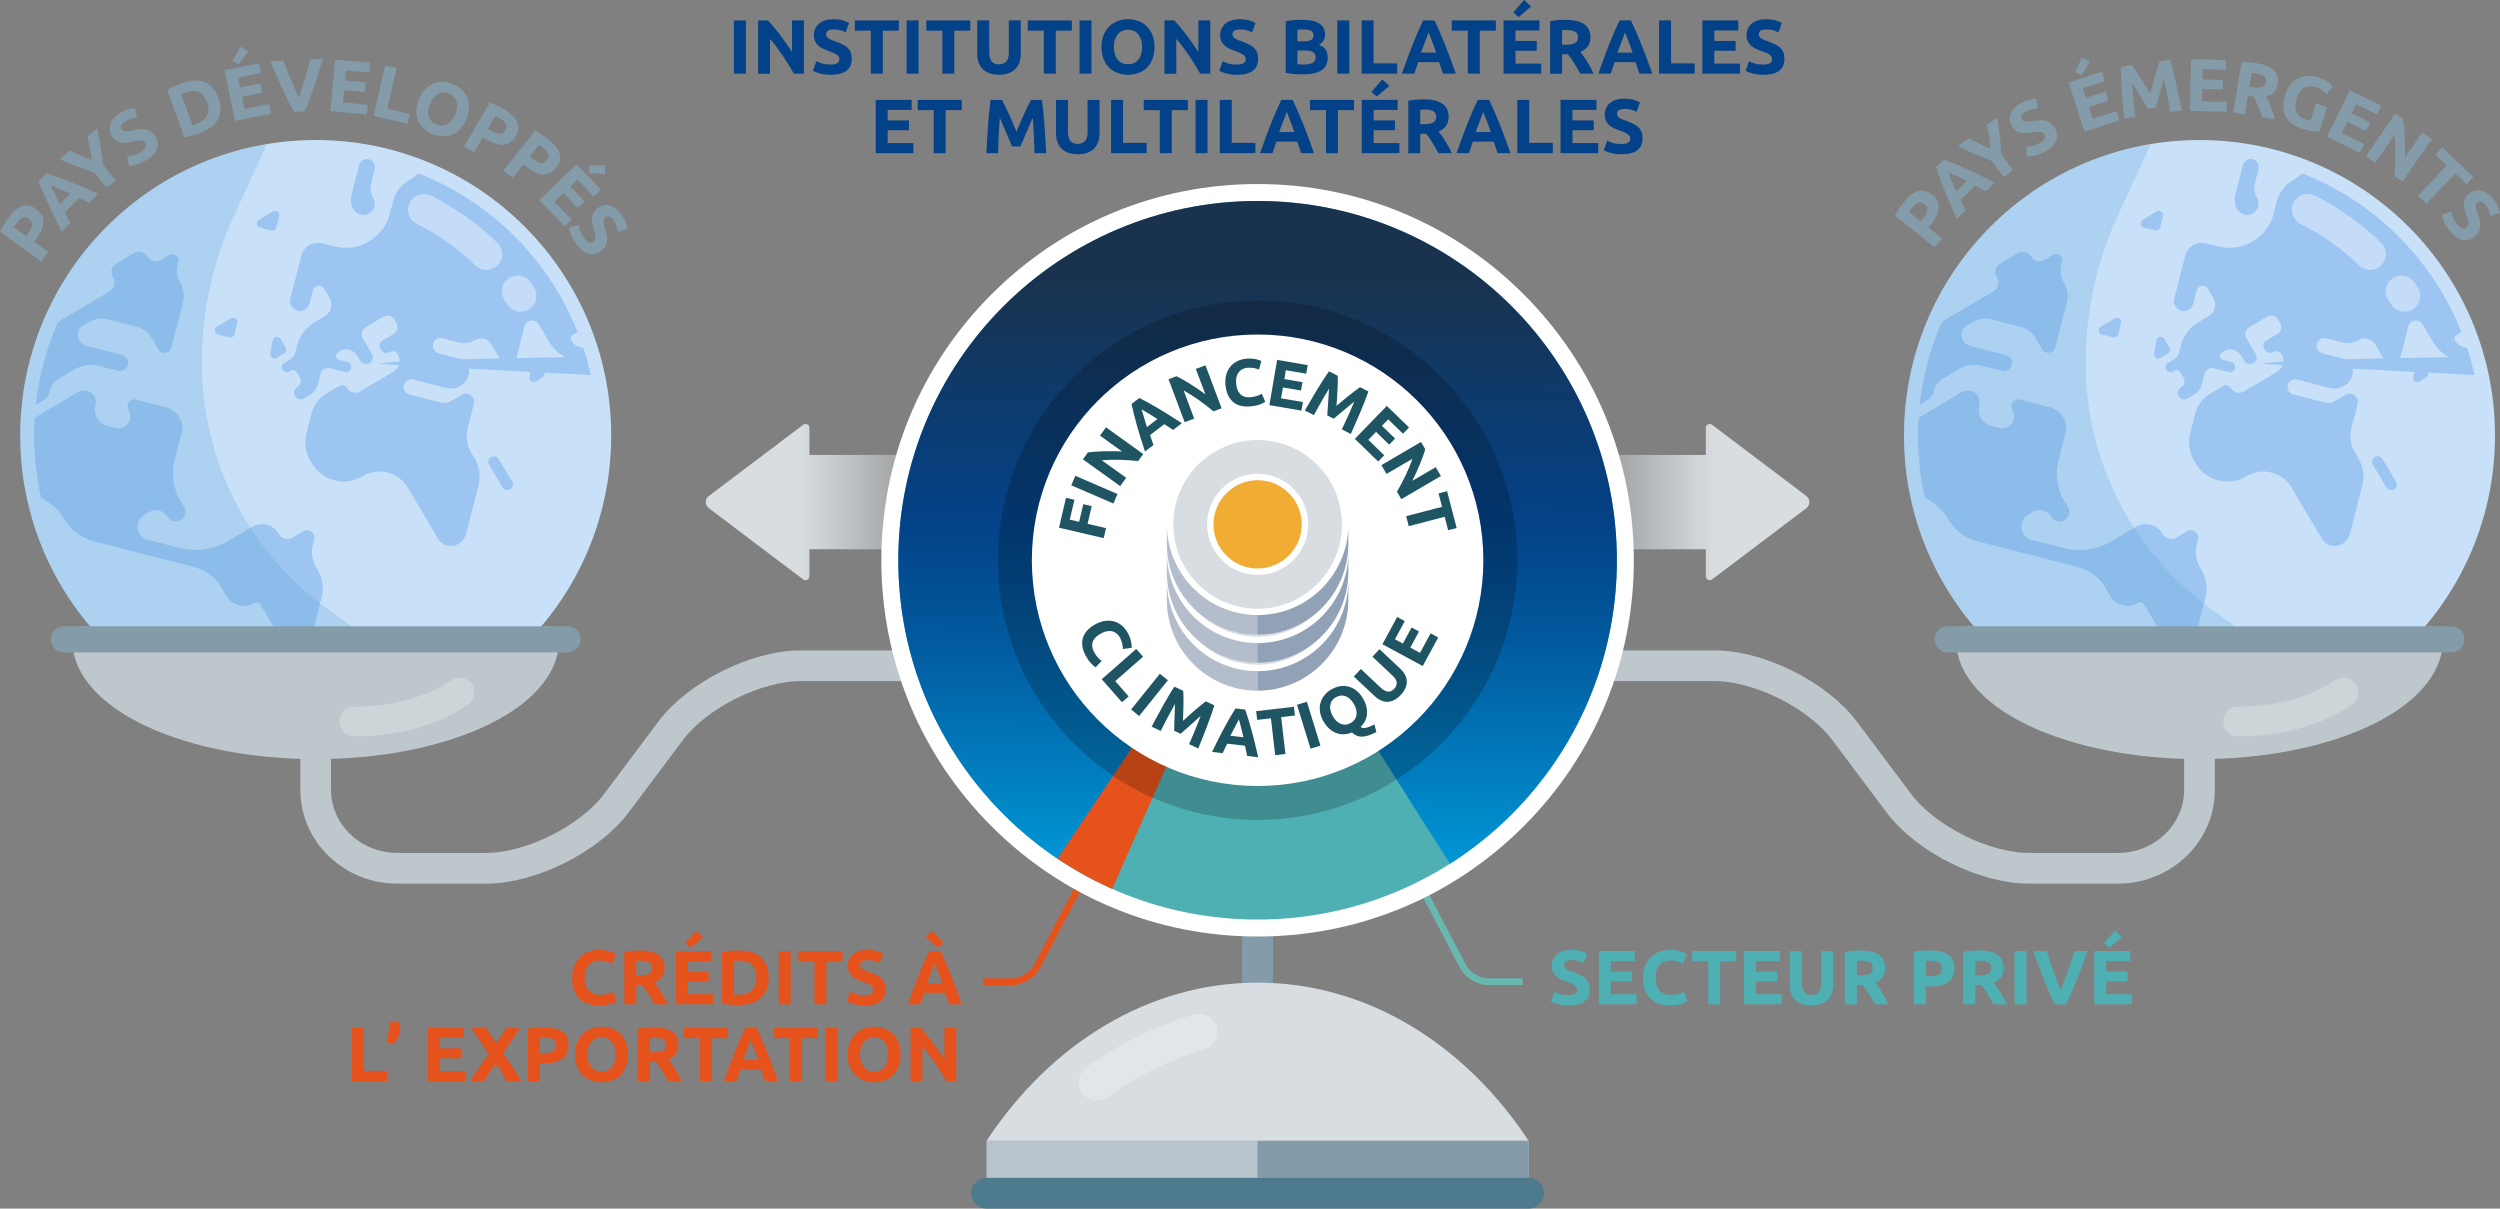 <?xml version="1.0" encoding="UTF-8"?>
<svg id="Calque_2" data-name="Calque 2" xmlns="http://www.w3.org/2000/svg" xmlns:xlink="http://www.w3.org/1999/xlink" viewBox="0 0 943.69 456.21">
  <rect x="0" y="0" width="943.69" height="456.21" fill="#808080" stroke="none"/>
  <defs>
    <style>
      .cls-1 {
        stroke: rgba(255, 255, 255, .4);
        stroke-width: 11.94px;
      }

      .cls-1, .cls-2, .cls-3, .cls-4, .cls-5, .cls-6, .cls-7, .cls-8, .cls-9, .cls-10 {
        fill: none;
      }

      .cls-1, .cls-2, .cls-3, .cls-7, .cls-8 {
        stroke-miterlimit: 10;
      }

      .cls-1, .cls-4, .cls-6, .cls-11, .cls-9, .cls-10 {
        stroke-linecap: round;
      }

      .cls-2, .cls-3, .cls-4 {
        stroke-width: 11.6px;
      }

      .cls-2, .cls-11 {
        stroke: #bdc7cc;
      }

      .cls-3, .cls-9 {
        stroke: #849caa;
      }

      .cls-4 {
        stroke: #4d7b8d;
      }

      .cls-4, .cls-6, .cls-11, .cls-9, .cls-10 {
        stroke-linejoin: round;
      }

      .cls-12 {
        clip-path: url(#clippath);
      }

      .cls-5, .cls-13, .cls-14, .cls-15, .cls-16, .cls-17, .cls-18, .cls-19, .cls-20, .cls-21, .cls-22, .cls-23, .cls-24, .cls-25, .cls-26, .cls-27, .cls-28, .cls-29, .cls-30 {
        stroke-width: 0px;
      }

      .cls-6 {
        opacity: .25;
        stroke-width: 11.22px;
      }

      .cls-6, .cls-10 {
        stroke: #fff;
      }

      .cls-13 {
        fill: url(#Dégradé_sans_nom_14-2);
      }

      .cls-11 {
        fill: #bdc7cc;
      }

      .cls-11, .cls-9 {
        stroke-width: 9.84px;
      }

      .cls-7 {
        stroke: #e5521b;
      }

      .cls-7, .cls-8 {
        stroke-width: 2.56px;
      }

      .cls-8 {
        stroke: #68b8b0;
      }

      .cls-31 {
        clip-path: url(#clippath-1);
      }

      .cls-32 {
        clip-path: url(#clippath-2);
      }

      .cls-14 {
        fill: #5b9fd7;
        opacity: .24;
      }

      .cls-33 {
        opacity: .2;
      }

      .cls-10 {
        opacity: .28;
        stroke-width: 13.72px;
      }

      .cls-16 {
        fill: #4fb0b4;
      }

      .cls-17 {
        fill: #1f5463;
      }

      .cls-18 {
        fill: #c8e1f9;
      }

      .cls-19 {
        fill: #d8dde1;
      }

      .cls-20 {
        fill: #b4bdcc;
      }

      .cls-21 {
        fill: #9cc5f1;
      }

      .cls-22 {
        fill: #b9c3cc;
      }

      .cls-23 {
        fill: #849caa;
      }

      .cls-24 {
        fill: #91a1b6;
      }

      .cls-25 {
        fill: #e5521b;
      }

      .cls-26 {
        fill: #fff;
      }

      .cls-27 {
        fill: #f1ac33;
      }

      .cls-28 {
        fill: #034288;
      }

      .cls-29 {
        fill: url(#Dégradé_sans_nom_38);
      }

      .cls-30 {
        fill: url(#Dégradé_sans_nom_14);
      }
    </style>
    <linearGradient id="Dégradé_sans_nom_14" data-name="Dégradé sans nom 14" x1="4577.7" y1="189.53" x2="4673.08" y2="189.53" gradientTransform="translate(4939.5) rotate(-180) scale(1 -1)" gradientUnits="userSpaceOnUse">
      <stop offset="0" stop-color="#d8dde1" stop-opacity="0"/>
      <stop offset=".1" stop-color="#d8dde1" stop-opacity=".16"/>
      <stop offset=".37" stop-color="#d8dde1" stop-opacity=".61"/>
      <stop offset=".55" stop-color="#d8dde1" stop-opacity=".89"/>
      <stop offset=".64" stop-color="#d8dde1"/>
    </linearGradient>
    <linearGradient id="Dégradé_sans_nom_14-2" data-name="Dégradé sans nom 14" x1="2395.21" y1="189.53" x2="2490.59" y2="189.53" gradientTransform="translate(-1807.59)" xlink:href="#Dégradé_sans_nom_14"/>
    <clipPath id="clippath">
      <circle class="cls-5" cx="119.17" cy="164.4" r="106.26"/>
    </clipPath>
    <clipPath id="clippath-1">
      <circle class="cls-5" cx="830.26" cy="164.4" r="106.26"/>
    </clipPath>
    <clipPath id="clippath-2">
      <circle class="cls-5" cx="474.71" cy="211.48" r="135.62"/>
    </clipPath>
    <linearGradient id="Dégradé_sans_nom_38" data-name="Dégradé sans nom 38" x1="474.25" y1="324.96" x2="475.12" y2="106.36" gradientUnits="userSpaceOnUse">
      <stop offset="0" stop-color="#0095d4"/>
      <stop offset=".38" stop-color="#025a9e"/>
      <stop offset=".58" stop-color="#034288"/>
      <stop offset=".75" stop-color="#0b3c72"/>
      <stop offset="1" stop-color="#19334f"/>
    </linearGradient>
  </defs>
  <g id="INFOG">
    <g>
      <path class="cls-30" d="m267.57,187.23l35.63-26.91c.96-.72,2.33-.04,2.33,1.16v10.25s56.28,0,56.28,0v35.6h-56.28s0,10.25,0,10.25c0,1.2-1.37,1.88-2.33,1.16l-35.63-26.91c-1.53-1.16-1.53-3.45,0-4.61Z"/>
      <path class="cls-13" d="m681.86,187.23l-35.63-26.91c-.96-.72-2.33-.04-2.33,1.16v10.25s-56.28,0-56.28,0v35.6h56.28v10.25c0,1.2,1.37,1.88,2.33,1.16l35.63-26.91c1.53-1.16,1.53-3.45,0-4.61Z"/>
    </g>
    <path class="cls-7" d="m413.84,322l-22.44,42.9c-1.63,3.12-5.85,5.67-9.37,5.67h-10.9"/>
    <path class="cls-8" d="m527.63,317.75l24.66,47.15c1.63,3.12,5.85,5.67,9.37,5.67h13.09"/>
    <g>
      <g>
        <path class="cls-2" d="m119.17,268.63v29.56c0,16.26,13.82,29.56,30.72,29.56h33.65c16.89,0,39.01-11.06,49.14-24.58l20.46-27.29c10.13-13.52,32.25-24.58,49.14-24.58h61.47"/>
        <g>
          <g>
            <g>
              <g>
                <g>
                  <circle class="cls-18" cx="119.17" cy="164.4" r="111.54"/>
                  <g class="cls-12">
                    <g>
                      <path class="cls-21" d="m105.27,201.57l-.06-.1c-2.08-3.51-6.6-4.67-10.11-2.59l-9.03,5.35c-5.5,3.26-12.07,4.2-18.26,2.61l-12.09-3.1c-1.28-.33-2.38-1.15-3.06-2.29l-.04-.06c-1.45-2.44-.64-5.59,1.8-7.04l1.82-1.08c2.44-1.45,5.59-.64,7.04,1.8l.03.04c1.01,1.7,3.2,2.26,4.89,1.25l.06-.04c1.7-1.01,2.26-3.2,1.25-4.89l-1.38-2.33c-2.73-4.61-3.52-10.12-2.19-15.32l2.63-10.27c1.1-4.29-1.49-8.65-5.77-9.75l-11.46-2.93c-2.22-.57-4.01,1.83-2.85,3.8l.09.15c2.07,3.49-1.12,7.74-5.05,6.73l-2.98-.76c-3.37-.86-5.4-4.29-4.54-7.66l.04-.17c.98-3.84-3.17-6.96-6.58-4.94l-51.7,30.62c-3.27,1.94-4.35,6.16-2.41,9.43l.07.12c1.94,3.27,6.16,4.35,9.43,2.41l.19-.11c8.03-4.76,17.62-6.13,26.67-3.81l.22.06c5.18,1.33,9.62,4.66,12.34,9.26l.08.14c2.42,4.08,6.36,7.04,10.96,8.22l37.93,9.71c4.35,1.11,8.08,3.91,10.37,7.77l1.87,3.15c2.16,3.64,6.85,4.84,10.49,2.69l.08-.05c.77-.46,1.77-.2,2.23.57l17.39,29.37c1.59,2.68,5.62,2.1,6.4-.91l.15-.59c1.02-3.99.42-8.23-1.68-11.78l-.06-.1c-1.73-2.93-2.24-6.43-1.39-9.72l2.3-8.97c.9-3.52.37-7.26-1.49-10.39l-.54-.9c-1.54-2.6-1.98-5.7-1.23-8.63l.49-1.91c.62-2.41-1.98-4.35-4.12-3.09l-4.01,2.38c-1.81,1.07-4.16.47-5.23-1.34Z"/>
                      <path class="cls-21" d="m29.99,128.64c.57.96,1.49,1.65,2.57,1.92l13.57,3.48c2.62.67,3.12,4.17.79,5.55l-.07.04c-.69.41-1.52.53-2.3.33l-7.09-1.82c-3.17-.81-6.54-.33-9.36,1.34l-5.96,3.53c-1.58.94-2.72,2.46-3.18,4.24l-.12.47c-.37,1.44-1.3,2.68-2.58,3.44l-4.01,2.38c-1.17.69-2.59-.37-2.26-1.69l.02-.07c.48-1.86-.65-3.76-2.51-4.23l-3.07-.79c-1.39-.36-1.66-2.22-.42-2.95l7.05-4.18c2.95-1.75,5.08-4.59,5.93-7.91l.96-3.76c.8-3.11,2.79-5.77,5.55-7.4l18.01-10.67c1.73-1.02,2.3-3.25,1.27-4.98l-.23-.38c-1.02-1.73-.45-3.95,1.27-4.98l6.78-4.02c1.73-1.02,3.95-.45,4.98,1.27l.04.06c1.02,1.73,3.25,2.3,4.98,1.27l3.24-1.92c1.79-1.06,3.97.57,3.45,2.59l-.28,1.1c-.58,2.26-.24,4.65.95,6.65l.04.07c1.35,2.28,1.74,5,1.08,7.56l-4.34,16.95c-.6,2.34-3.73,2.79-4.96.71l-2.5-4.22c-1.26-2.13-3.32-3.67-5.71-4.28l-10.73-2.75c-2.52-.65-5.2-.26-7.45,1.06l-1.98,1.17c-1.99,1.18-2.65,3.75-1.47,5.74l.03.05Z"/>
                      <path class="cls-21" d="m220.09,36.64l-.59-1c-.74-1.24-2.34-1.65-3.58-.92l-15.8,9.36c-1.24.74-2.85.33-3.58-.92l-.03-.05c-.74-1.24-2.34-1.65-3.58-.92l-9.54,5.65c-1.24.74-2.85.33-3.58-.92l-1.4-2.36c-.74-1.24-2.34-1.65-3.58-.92l-6.39,3.78c-3,1.78-5.18,4.68-6.04,8.06l-1.01,3.92c-.87,3.38-3.04,6.28-6.05,8.06l-.97.57c-3,1.78-5.18,4.68-6.04,8.06l-1.18,4.6c-1.11,4.32-3.88,8.02-7.72,10.29l-.39.23c-3.83,2.27-8.42,2.93-12.73,1.82l-4.68-1.2c-3.45-.88-6.97,1.2-7.85,4.65l-4.17,16.29c-.51,1.98.69,3.99,2.66,4.5l.07.02c1.98.51,3.99-.69,4.5-2.66l1.3-5.05c.51-1.97,3.14-2.35,4.18-.6l2.05,3.47c1.41,2.39.62,5.47-1.76,6.88l-3.75,2.22c-3.37,2-5.81,5.25-6.78,9.05l-.69,2.69c-.25.96-.86,1.78-1.71,2.28l-2.42,1.43c-.88.52-1.17,1.66-.65,2.55l.02.03c.52.88,1.66,1.17,2.55.65l.55-.32c.77-.45,1.75-.2,2.21.56l1.21,2.05c.75,1.27.33,2.91-.94,3.66l-.04.03c-1.15.68-1.53,2.16-.85,3.31l.03.04c.68,1.15,2.16,1.53,3.31.85l1.06-.63,1.41-.84c1.4-.83,2.42-2.18,2.82-3.76l1.01-3.95c.42-1.63,2.08-2.61,3.71-2.2l5.51,1.41c1.04.27,2.1-.36,2.37-1.4v-.04c.28-1.04-.35-2.1-1.39-2.37l-3.2-.82c-1.32-.34-1.58-2.11-.4-2.81l.97-.58c.96-.57,2.12-.74,3.2-.46l.06.02c1.29.33,2.4,1.16,3.08,2.31l1.14,1.93c.71,1.2,2.26,1.6,3.47.89l.04-.03c1.2-.71,1.6-2.26.89-3.47l-3.54-5.98c-.83-1.4-.37-3.22,1.04-4.05l6.84-4.05c1.4-.83,3.22-.37,4.05,1.04l.83,1.41c.83,1.4.37,3.22-1.04,4.05l-4.19,2.48c-1.08.64-1.44,2.04-.8,3.12l.27.46c.64,1.08,2.04,1.44,3.12.8l.04-.02c1.08-.64,2.48-.28,3.12.8l.04.06c1.35,2.28.6,5.22-1.68,6.57l-12.63,7.48c-1.65.98-3.77.43-4.75-1.22l-.03-.05c-.64-1.07-2.02-1.43-3.09-.79l-4.8,2.85c-2.79,1.65-4.81,4.35-5.62,7.49l-1.92,7.48c-.91,3.54-.37,7.3,1.49,10.44l.6,1.01c1.84,3.11,4.84,5.37,8.34,6.27l.18.05c3.53.91,7.27.38,10.41-1.48l.19-.11c5.92-3.5,13.55-1.55,17.06,4.37l11.42,19.28c1.58,2.66,5.01,3.54,7.67,1.96l.07-.04c1.4-.83,2.41-2.18,2.82-3.76l4.71-18.38c.87-3.4.36-7.01-1.43-10.04l-1.31-2.21c-1.68-2.83-2.16-6.21-1.34-9.4l2.3-8.98c.69-2.7-2.23-4.89-4.63-3.47l-4.15,2.46c-1.03.61-2.25.78-3.41.49l-12.13-3.11c-1.53-.39-2.46-1.95-2.07-3.49v-.06c.41-1.53,1.97-2.46,3.5-2.07l12.39,3.17c1.81.46,3.74.19,5.35-.76l.13-.08c1.51-.9,2.61-2.36,3.04-4.06l.02-.08c.69-2.7-.94-5.44-3.63-6.13l-7.71-1.97c-1.55-.4-2.49-1.98-2.09-3.53v-.06c.41-1.55,1.99-2.49,3.55-2.09l6.18,1.58c2.05.52,4.22.21,6.03-.86l.07-.04c2.15-1.27,4.91-.56,6.18,1.58l4.55,7.68c1.1,1.86,3.91,1.46,4.44-.64l3.54-13.83c.65-2.52,4.02-3,5.34-.76l3.91,6.6c2.07,3.5,5.45,6.04,9.4,7.05l8.38,2.15c3.14.8,6.47.33,9.25-1.32l8.8-5.21c1.4-.83,1.87-2.64,1.04-4.04l-.03-.05c-.83-1.4-2.64-1.87-4.04-1.03l-8.26,4.89c-2.17,1.29-4.76,1.66-7.21,1.03l-5.79-1.48c-1.31-.34-2.43-1.18-3.12-2.34l-.02-.03c-.46-.77-.2-1.77.57-2.23l2.76-1.63c1.8-1.06,2.39-3.39,1.33-5.18l-.35-.59c-1.18-2-1.52-4.38-.95-6.63l2.21-8.65c.55-2.14.22-4.42-.9-6.32l-4.29-7.24c-.89-1.5-.39-3.44,1.11-4.33l.05-.03c1.5-.89,3.44-.39,4.33,1.11l1.55,2.62c.58.98,2.05.77,2.33-.33l3.47-13.56c.57-2.24.23-4.62-.95-6.62l-3.47-5.85c-1.26-2.12-4-2.83-6.12-1.57l-2.44,1.44c-1.3.77-2.88-.42-2.5-1.88l.66-2.58c.53-2.07,1.86-3.84,3.69-4.92l3.04-1.8c2.67-1.58,6.11-.7,7.69,1.97l2.34,3.95c1.13,1.9,3.99,1.49,4.53-.65l6.46-25.23c.57-2.21-1.82-4-3.79-2.84l-14.36,8.51c-1.24.74-2.85.33-3.58-.92Z"/>
                      <path class="cls-21" d="m105.89,127.94l1.94,3.27c.45.77.2,1.75-.57,2.21l-2.82,1.67c-1.19.7-2.65-.31-2.41-1.67l.88-4.94c.26-1.47,2.21-1.82,2.97-.54Z"/>
                      <path class="cls-21" d="m203.54,137.3l1.8,3.05c.44.74.19,1.68-.54,2.12l-2.62,1.55c-1.14.67-2.54-.3-2.31-1.6l.82-4.6c.25-1.41,2.12-1.75,2.86-.52Z"/>
                      <path class="cls-21" d="m82.3,126.26l4.22,1.08c.86.22,1.74-.3,1.96-1.16l1.08-4.22c.36-1.39-1.15-2.52-2.38-1.79l-5.29,3.14c-1.23.73-.97,2.59.42,2.95Z"/>
                      <path class="cls-21" d="m274.95,156.19l3.45.88c.71.18,1.42-.24,1.6-.95l.88-3.45c.29-1.14-.94-2.06-1.95-1.46l-4.34,2.57c-1.01.6-.79,2.12.34,2.41Z"/>
                      <path class="cls-21" d="m98.15,85.89l4.22,1.08c.86.22,1.74-.3,1.96-1.16l1.08-4.22c.36-1.39-1.15-2.52-2.38-1.79l-5.29,3.14c-1.23.73-.97,2.59.42,2.95Z"/>
                      <path class="cls-21" d="m135.57,62.31l-2.89,11.28c-.47,1.84-.19,3.79.78,5.42l.04.06c1.19,2.02,3.8,2.68,5.81,1.49l.07-.04c2.02-1.19,2.68-3.8,1.49-5.81l-.04-.06c-.97-1.63-1.25-3.59-.78-5.42l1.4-5.46c.66-2.59-2.14-4.69-4.44-3.33l-.07.04c-.68.41-1.18,1.07-1.38,1.84Z"/>
                      <path class="cls-21" d="m275.5,132.94c-.81-1.37-2.13-2.36-3.68-2.76l-.99-.25c-1.37-.35-2.83-.14-4.04.58l-1.2.71c-1.42.84-3.11,1.08-4.71.67l-1.87-.48c-3.98-1.02-8.04,1.38-9.06,5.37l-2.76,10.79c-.55,2.17-.23,4.46.91,6.39l.04.08c1.45,2.45,4.61,3.25,7.05,1.81l1.7-1.01c1.13-.67,1.96-1.77,2.28-3.04l.19-.75c.35-1.38,1.24-2.57,2.47-3.29l.05-.03c1.6-.95,3.68-.42,4.63,1.19l.04.07c1.41,2.38,4.48,3.17,6.86,1.76l3.51-2.08c1.75-1.04,2.33-3.29,1.29-5.04l-.85-1.44c-.4-.67-.51-1.47-.32-2.23l.48-1.86c.19-.76.08-1.56-.32-2.23l-1.72-2.9Z"/>
                      <rect class="cls-21" x="186.87" y="171.56" width="4.23" height="14.17" rx="2.09" ry="2.09" transform="translate(-64.66 121.25) rotate(-30.64)"/>
                      <path class="cls-21" d="m230.88,127.02l3.3-1.95c.71-.42.94-1.33.52-2.04l-1.9-3.21c-.42-.71-.19-1.62.52-2.04l1.54-.91c.71-.42.94-1.33.52-2.04l-.96-1.62c-.68-1.14-2.4-.9-2.72.39l-3.02,11.78c-.33,1.29,1.06,2.33,2.2,1.65Z"/>
                      <path class="cls-21" d="m256.87,118.19l-1.54.91c-.43.25-.94.33-1.43.2l-2.27-.58c-.48-.12-1-.05-1.43.2l-1.3.77c-1.44.86-1.13,3.03.49,3.45l4.54,1.16c.48.12,1,.05,1.43-.2l3.71-2.2c.9-.53,1.19-1.69.66-2.58l-.28-.48c-.53-.9-1.69-1.19-2.58-.66Z"/>
                      <path class="cls-21" d="m298.01,136.14l-2.12,8.27c-.58,2.26,1.87,4.09,3.87,2.9l.06-.04c.6-.35,1.03-.93,1.2-1.6l-157.89-8.27c.58-2.26,158.14-4.09,156.13-2.9l-.06.04c-.6.35-1.03.93-1.2,1.6Z"/>
                    </g>
                  </g>
                </g>
                <path class="cls-14" d="m76.3,141.38h0c-.75-20.65,3.37-41.19,12.02-59.95l12.48-27.05c-3.45.58-6.9,1.32-10.34,2.24C30.72,72.52-4.72,134.02,11.56,193.75c15.61,57.26,74.13,92.51,132.03,79.48,9.44-2.12,18.29-5.38,26.49-9.58h0s-46.78-34.01-46.78-34.01c-14.15-10.29-25.75-23.69-33.91-39.17h0c-7.99-15.17-12.47-31.95-13.09-49.1Z"/>
              </g>
              <path class="cls-1" d="m195.4,109.97c.39.56.77,1.13,1.14,1.7"/>
              <path class="cls-1" d="m160,79.18c8.59,4.29,16.57,9.91,23.58,16.75"/>
            </g>
            <g>
              <path class="cls-11" d="m32.15,241.34c0,22.25,38.96,40.29,87.02,40.29s87.02-18.04,87.02-40.29"/>
              <path class="cls-6" d="m133.75,272.36c15.88,0,30.11-4.25,39.72-10.97"/>
              <line class="cls-9" x1="24.08" y1="241.34" x2="214.25" y2="241.34"/>
            </g>
          </g>
          <g>
            <path class="cls-23" d="m3,82.43c1.7-2.36,3.41-3.88,5.15-4.55,1.74-.67,3.56-.33,5.45,1.03,1.91,1.37,2.82,3,2.75,4.88-.07,1.89-.96,4.02-2.67,6.4l-.8,1.12,5.31,3.81-2.56,3.57L0,87.49c.41-.89.89-1.79,1.45-2.7s1.08-1.7,1.55-2.35Zm3.21,1.95c-.19.26-.36.52-.53.78-.17.26-.31.49-.42.69l4.58,3.28.8-1.12c.89-1.24,1.38-2.29,1.5-3.15.11-.87-.29-1.63-1.2-2.28-.44-.32-.87-.5-1.27-.55-.4-.05-.8.01-1.19.19-.39.17-.77.45-1.15.82-.38.38-.75.83-1.12,1.35Z"/>
            <path class="cls-23" d="m33.76,76.54c-.64-.31-1.31-.62-2-.93-.69-.31-1.38-.62-2.06-.92l-5.24,5.54c.35.67.7,1.34,1.05,2.01.35.67.7,1.32,1.04,1.93l-3.13,3.31c-1.02-1.98-1.96-3.82-2.8-5.52-.84-1.7-1.62-3.33-2.33-4.87-.71-1.54-1.37-3.02-1.98-4.44-.61-1.42-1.18-2.83-1.71-4.24l2.86-3.03c1.42.46,2.86.95,4.32,1.48s2.98,1.09,4.56,1.72,3.24,1.31,4.99,2.05c1.75.75,3.64,1.57,5.67,2.48l-3.23,3.42Zm-14.59-6.53c.14.27.32.64.54,1.11s.49,1.02.79,1.63c.3.61.63,1.29.98,2.04.35.74.73,1.52,1.13,2.32l3.83-4.06c-.82-.36-1.61-.71-2.36-1.04s-1.45-.62-2.09-.87c-.64-.26-1.2-.48-1.68-.68-.48-.2-.87-.35-1.15-.45Z"/>
            <path class="cls-23" d="m34.72,60.44c-.23-1.53-.48-3.03-.77-4.52-.29-1.48-.62-2.93-1.01-4.36l3.76-3.06c.5,2.31.92,4.58,1.28,6.84.36,2.25.67,4.55.94,6.9l4.71,5.79-3.41,2.77-4.68-5.74c-2.25-.74-4.44-1.51-6.6-2.33s-4.31-1.7-6.46-2.65l3.95-3.22c1.32.67,2.66,1.3,4.04,1.89,1.38.59,2.79,1.16,4.24,1.69Z"/>
            <path class="cls-23" d="m53.16,57.32c.53-.32.94-.63,1.23-.93.29-.3.49-.59.61-.87.11-.28.15-.55.1-.81-.05-.26-.15-.51-.31-.77-.33-.54-.87-.84-1.6-.89-.73-.05-1.85.1-3.36.45-.66.14-1.34.25-2.04.34-.7.08-1.38.07-2.04-.04-.66-.11-1.29-.35-1.89-.72-.6-.37-1.14-.94-1.6-1.71s-.75-1.55-.84-2.34c-.09-.79,0-1.57.26-2.32.26-.76.7-1.48,1.31-2.17.61-.69,1.39-1.33,2.33-1.9,1.12-.68,2.16-1.16,3.13-1.42.96-.26,1.8-.41,2.5-.44l.72,3.62c-.61.04-1.26.15-1.94.31-.68.16-1.42.49-2.22.98-.9.55-1.47,1.07-1.71,1.55-.24.49-.2.99.11,1.5.19.3.41.52.69.64s.59.18.96.19c.37,0,.76-.03,1.19-.1.43-.07.89-.17,1.4-.28,1.06-.21,2.01-.35,2.84-.43s1.59-.04,2.27.12c.68.16,1.29.45,1.84.89.55.43,1.07,1.05,1.56,1.85.95,1.55,1.14,3.09.58,4.61-.57,1.52-1.95,2.95-4.14,4.29-.74.45-1.43.81-2.07,1.09-.65.27-1.24.49-1.77.64-.53.15-1.01.25-1.43.31-.42.06-.78.09-1.08.1l-.76-3.62c.66-.03,1.42-.16,2.29-.39.86-.23,1.82-.67,2.88-1.31Z"/>
            <path class="cls-23" d="m82.43,37.06c.58,1.59.83,3.06.77,4.42-.06,1.36-.41,2.6-1.04,3.7-.63,1.11-1.52,2.09-2.69,2.95-1.16.86-2.56,1.59-4.18,2.18-.74.27-1.62.55-2.63.85-1.01.3-2.03.52-3.05.67l-6.49-17.86c.89-.52,1.84-1,2.85-1.44s1.88-.79,2.63-1.06c1.57-.57,3.06-.91,4.47-1.02,1.41-.11,2.71.04,3.9.47,1.19.43,2.25,1.14,3.18,2.14.92,1,1.69,2.33,2.29,3.99Zm-9.82,10.16c.2-.05.43-.12.69-.21.26-.08.56-.19.92-.32,2.06-.75,3.41-1.83,4.02-3.23.62-1.4.59-3.02-.07-4.86-.7-1.92-1.7-3.21-3.02-3.85-1.31-.64-3-.59-5.06.16-.28.1-.57.21-.87.33-.3.12-.57.24-.82.37l4.21,11.59Z"/>
            <path class="cls-23" d="m88.69,45.63l-3.86-19.13,12.92-2.6.73,3.62-8.61,1.74.76,3.75,7.65-1.54.71,3.53-7.65,1.54.93,4.61,9.25-1.86.73,3.62-13.55,2.73Zm5.07-26.16l-3.77,4.75-2.23-1.3,3-5.26,2.99,1.81Z"/>
            <path class="cls-23" d="m110.89,42.23c-.86-1.6-1.71-3.26-2.55-4.98-.84-1.72-1.65-3.43-2.41-5.12-.77-1.69-1.47-3.31-2.12-4.85-.65-1.55-1.21-2.93-1.69-4.15l4.84-.24c.42,1.11.89,2.3,1.4,3.58.51,1.28,1.03,2.55,1.56,3.82.53,1.27,1.03,2.48,1.52,3.65.48,1.16.94,2.16,1.37,3.01.32-.87.67-1.91,1.05-3.12.38-1.21.76-2.47,1.16-3.78.4-1.31.79-2.63,1.17-3.96.38-1.32.73-2.56,1.04-3.71l4.67-.23c-.37,1.27-.81,2.7-1.3,4.3-.49,1.6-1.03,3.28-1.62,5.04-.59,1.76-1.21,3.54-1.88,5.34-.66,1.8-1.34,3.53-2.03,5.2l-4.18.21Z"/>
            <path class="cls-23" d="m124.71,41.94l1.86-19.43,13.12,1.25-.35,3.67-8.75-.84-.36,3.81,7.76.74-.34,3.59-7.76-.74-.45,4.68,9.39.9-.35,3.67-13.76-1.31Z"/>
            <path class="cls-23" d="m154.58,43.01l-.84,3.68-12.71-2.9,4.35-19.02,4.28.98-3.51,15.34,8.43,1.93Z"/>
            <path class="cls-23" d="m176.15,44.69c-.61,1.56-1.37,2.84-2.29,3.84-.92,1-1.94,1.74-3.06,2.23-1.11.48-2.31.71-3.57.68-1.27-.03-2.54-.29-3.82-.79-1.24-.48-2.34-1.14-3.28-1.97-.95-.83-1.67-1.81-2.19-2.92-.51-1.12-.77-2.36-.79-3.72s.28-2.83.89-4.38c.61-1.56,1.38-2.83,2.33-3.82s2-1.73,3.14-2.21c1.14-.48,2.34-.71,3.59-.69s2.48.27,3.69.74c1.24.48,2.34,1.14,3.28,1.97.95.83,1.67,1.81,2.18,2.93.51,1.12.77,2.37.78,3.73s-.28,2.83-.89,4.38Zm-13.88-5.4c-.35.89-.55,1.74-.61,2.54-.06.8.01,1.54.22,2.22.21.68.56,1.27,1.04,1.78.49.51,1.11.92,1.88,1.22.75.29,1.48.42,2.2.37.71-.04,1.37-.25,1.99-.6.61-.36,1.17-.85,1.67-1.48.5-.63.92-1.39,1.27-2.29s.55-1.74.62-2.56c.06-.81,0-1.55-.22-2.23-.21-.68-.56-1.27-1.06-1.79-.49-.51-1.12-.92-1.87-1.21-.77-.3-1.51-.42-2.22-.36-.71.06-1.37.26-1.98.62-.61.36-1.17.85-1.67,1.5-.5.64-.92,1.4-1.26,2.27Z"/>
            <path class="cls-23" d="m190.19,41.22c2.51,1.47,4.18,3.04,5,4.71.83,1.67.65,3.51-.53,5.52-1.19,2.02-2.72,3.09-4.61,3.19-1.89.1-4.09-.59-6.62-2.07l-1.19-.7-3.31,5.63-3.79-2.22,9.73-16.59c.92.32,1.86.72,2.82,1.2s1.79.92,2.49,1.33Zm-1.65,3.37c-.28-.16-.55-.31-.83-.45-.28-.14-.52-.26-.72-.36l-2.85,4.86,1.19.7c1.31.77,2.4,1.17,3.28,1.2.87.03,1.59-.44,2.16-1.41.28-.47.42-.91.43-1.32.01-.41-.09-.8-.29-1.17s-.52-.73-.93-1.07c-.41-.34-.89-.67-1.44-.99Z"/>
            <path class="cls-23" d="m206.95,52.57c2.28,1.81,3.7,3.6,4.28,5.38.58,1.77.15,3.57-1.3,5.39-1.46,1.84-3.13,2.67-5.02,2.5s-3.97-1.16-6.26-2.99l-1.08-.86-4.07,5.11-3.44-2.74,11.98-15.04c.87.45,1.74.98,2.62,1.59.88.61,1.64,1.16,2.27,1.67Zm-2.11,3.1c-.25-.2-.5-.39-.76-.57-.25-.18-.48-.33-.66-.46l-3.51,4.4,1.08.86c1.19.95,2.21,1.5,3.07,1.66.86.16,1.64-.21,2.34-1.09.34-.43.54-.84.61-1.24.07-.4.03-.8-.13-1.2-.15-.4-.41-.79-.77-1.19-.36-.39-.79-.79-1.29-1.19Z"/>
            <path class="cls-23" d="m203.56,75.48l14.14-13.45,9.08,9.55-2.67,2.54-6.06-6.37-2.77,2.64,5.38,5.65-2.61,2.48-5.38-5.65-3.41,3.24,6.5,6.83-2.67,2.54-9.53-10.02Zm24.84-9.64l-6.03-.66-.08-2.58,6.05-.26.06,3.5Z"/>
            <path class="cls-23" d="m220.53,89.92c.36.5.71.88,1.03,1.15.32.27.62.44.91.54.29.09.56.1.81.04.25-.07.5-.19.74-.37.52-.38.77-.93.76-1.67-.01-.73-.25-1.84-.72-3.31-.19-.65-.36-1.32-.5-2-.14-.69-.18-1.37-.12-2.04.06-.67.25-1.32.57-1.95.32-.63.84-1.21,1.57-1.74.73-.53,1.48-.87,2.27-1.02.78-.15,1.56-.13,2.34.07.77.2,1.53.58,2.27,1.13.74.55,1.44,1.28,2.09,2.17.77,1.06,1.33,2.06,1.66,3,.34.94.55,1.76.64,2.46l-3.55,1.02c-.09-.61-.25-1.24-.47-1.91-.22-.67-.6-1.38-1.16-2.14-.62-.85-1.18-1.38-1.69-1.58-.51-.2-1-.12-1.49.23-.29.21-.48.46-.58.74s-.14.6-.11.97c.02.37.09.76.2,1.18.11.42.24.88.39,1.37.29,1.04.51,1.97.66,2.79.15.82.17,1.58.07,2.27-.1.69-.35,1.33-.73,1.91-.39.58-.96,1.15-1.72,1.71-1.47,1.07-2.99,1.39-4.55.95-1.56-.44-3.1-1.7-4.62-3.78-.51-.7-.93-1.36-1.25-1.98-.33-.62-.58-1.19-.78-1.71-.19-.52-.34-.99-.43-1.4-.09-.41-.15-.77-.19-1.07l3.55-1.05c.08.66.28,1.41.57,2.25.3.84.81,1.76,1.54,2.76Z"/>
          </g>
        </g>
        <g>
          <path class="cls-25" d="m226.01,379.52c-3.27,0-5.76-.91-7.47-2.73s-2.57-4.4-2.57-7.74c0-1.66.26-3.15.78-4.45.52-1.3,1.24-2.41,2.15-3.31.91-.9,1.99-1.58,3.25-2.04,1.26-.46,2.62-.7,4.09-.7.85,0,1.62.06,2.32.19.7.13,1.3.27,1.83.44.52.16.96.33,1.31.51.35.17.6.31.75.41l-1.3,3.65c-.62-.33-1.34-.61-2.16-.84-.82-.23-1.75-.35-2.8-.35-.7,0-1.38.12-2.04.35s-1.26.6-1.77,1.12-.92,1.17-1.23,1.99-.46,1.8-.46,2.96c0,.93.1,1.79.3,2.6.2.8.53,1.49.99,2.07.45.58,1.05,1.04,1.78,1.38.73.34,1.62.51,2.67.51.66,0,1.25-.04,1.77-.12.52-.08.99-.17,1.39-.28.41-.11.76-.23,1.07-.36.31-.13.59-.26.84-.38l1.25,3.62c-.64.39-1.54.73-2.7,1.04-1.16.31-2.5.46-4.03.46Z"/>
          <path class="cls-25" d="m241.52,358.78c3.02,0,5.33.54,6.93,1.61,1.6,1.07,2.41,2.74,2.41,5,0,1.41-.32,2.56-.97,3.44-.65.88-1.58,1.57-2.8,2.07.41.5.83,1.08,1.28,1.73.44.65.88,1.32,1.32,2.03.44.71.86,1.44,1.26,2.2.41.76.78,1.51,1.13,2.25h-5.06c-.37-.66-.74-1.32-1.12-2s-.77-1.33-1.16-1.97c-.4-.64-.79-1.24-1.18-1.81-.39-.57-.78-1.09-1.16-1.55h-2.23v7.34h-4.52v-19.81c.99-.19,2.01-.33,3.06-.41s2-.12,2.83-.12Zm.26,3.86c-.33,0-.62.01-.88.03-.26.02-.51.04-.74.06v5.45h1.28c1.7,0,2.92-.21,3.65-.64.73-.43,1.1-1.15,1.1-2.18s-.37-1.69-1.12-2.1c-.74-.42-1.84-.62-3.29-.62Z"/>
          <path class="cls-25" d="m254.98,379.11v-20.1h13.57v3.8h-9.05v3.94h8.03v3.71h-8.03v4.84h9.71v3.8h-14.24Zm10.44-25.38l-4.77,4.03-1.99-1.77,4.1-4.7,2.65,2.44Z"/>
          <path class="cls-25" d="m290.16,369.05c0,1.74-.27,3.26-.81,4.55-.54,1.3-1.31,2.37-2.31,3.22-1,.85-2.21,1.49-3.64,1.91-1.43.42-3.04.64-4.81.64-.81,0-1.76-.03-2.84-.1-1.08-.07-2.15-.21-3.19-.42v-19.57c1.04-.19,2.13-.32,3.26-.39,1.13-.07,2.1-.1,2.91-.1,1.72,0,3.28.19,4.68.58,1.4.39,2.6,1,3.61,1.83,1,.83,1.78,1.9,2.32,3.19.54,1.3.81,2.85.81,4.67Zm-13.08,6.38c.21.02.46.03.74.04.28.01.61.01,1,.01,2.26,0,3.94-.57,5.03-1.71,1.09-1.14,1.64-2.72,1.64-4.73s-.52-3.7-1.57-4.79c-1.04-1.08-2.7-1.62-4.96-1.62-.31,0-.63,0-.96.01-.33,0-.64.03-.93.07v12.7Z"/>
          <path class="cls-25" d="m293.93,359.01h4.52v20.1h-4.52v-20.1Z"/>
          <path class="cls-25" d="m318,359.01v3.86h-6.06v16.24h-4.52v-16.24h-6.06v-3.86h16.65Z"/>
          <path class="cls-25" d="m326.38,375.66c.64,0,1.16-.05,1.58-.16.42-.11.75-.25,1-.44.25-.18.43-.4.52-.65.1-.25.15-.53.15-.84,0-.66-.31-1.2-.93-1.64-.62-.43-1.68-.9-3.19-1.41-.66-.23-1.31-.5-1.97-.8s-1.25-.68-1.77-1.13c-.52-.45-.95-1-1.28-1.65-.33-.65-.49-1.44-.49-2.36s.17-1.76.52-2.51c.35-.74.84-1.38,1.48-1.9.64-.52,1.41-.92,2.32-1.2.91-.28,1.93-.42,3.07-.42,1.35,0,2.52.15,3.51.44.99.29,1.8.61,2.44.96l-1.31,3.57c-.56-.29-1.18-.55-1.87-.77-.69-.22-1.51-.33-2.48-.33-1.08,0-1.86.15-2.33.45-.47.3-.71.76-.71,1.38,0,.37.09.68.26.93.17.25.42.48.74.68s.69.39,1.1.55c.42.16.87.33,1.38.51,1.04.39,1.95.77,2.73,1.15.77.38,1.42.82,1.93,1.32.51.5.89,1.09,1.15,1.77.25.68.38,1.5.38,2.47,0,1.88-.66,3.33-1.97,4.36-1.31,1.03-3.3,1.55-5.95,1.55-.89,0-1.69-.05-2.41-.16-.72-.11-1.35-.24-1.9-.39-.55-.15-1.02-.32-1.42-.49-.4-.17-.73-.34-1-.49l1.28-3.6c.6.33,1.34.62,2.22.88.88.26,1.96.39,3.23.39Z"/>
          <path class="cls-25" d="m358.22,379.11c-.22-.7-.46-1.42-.72-2.15s-.51-1.47-.77-2.2h-7.85c-.25.73-.51,1.47-.76,2.2s-.49,1.45-.71,2.15h-4.7c.76-2.17,1.47-4.17,2.15-6,.68-1.84,1.34-3.57,1.99-5.19.65-1.62,1.29-3.17,1.92-4.63.63-1.46,1.29-2.89,1.96-4.28h4.29c.66,1.39,1.31,2.82,1.95,4.28.64,1.46,1.29,3,1.94,4.63.65,1.62,1.32,3.35,2,5.19.68,1.84,1.4,3.84,2.16,6h-4.85Zm-6.25-27.81l4.1,4.7-1.99,1.77-4.77-4.03,2.65-2.44Zm.81,12.27c-.1.29-.25.69-.44,1.19s-.42,1.08-.66,1.74c-.25.66-.53,1.38-.83,2.17-.31.79-.62,1.62-.94,2.49h5.75c-.31-.87-.61-1.7-.89-2.5-.29-.79-.56-1.52-.82-2.18-.26-.66-.49-1.24-.68-1.74-.2-.5-.35-.89-.47-1.18Z"/>
          <path class="cls-25" d="m146.2,404.22v3.89h-13.43v-20.1h4.52v16.21h8.9Z"/>
          <path class="cls-25" d="m150.96,385.87c.04.27.07.55.09.84.02.29.03.5.03.64,0,1.3-.23,2.53-.7,3.7-.46,1.17-1.03,2.16-1.71,2.97l-3.04-.7c.37-.83.66-1.77.88-2.81s.33-2.04.33-2.99v-.25c0-.13,0-.27-.01-.44-.01-.16-.02-.33-.03-.51,0-.17-.02-.33-.04-.46h4.21Z"/>
          <path class="cls-25" d="m161.51,408.11v-20.1h13.57v3.8h-9.05v3.94h8.03v3.71h-8.03v4.84h9.71v3.8h-14.24Z"/>
          <path class="cls-25" d="m191.22,408.11c-.57-1.12-1.19-2.25-1.86-3.4-.67-1.15-1.45-2.12-2.32-2.91-.27.3-.61.71-1.03,1.25-.42.53-.83,1.1-1.24,1.7s-.8,1.22-1.17,1.86c-.36.64-.63,1.15-.81,1.51h-5.16c.85-1.57,1.84-3.19,3-4.86,1.15-1.67,2.44-3.44,3.85-5.32l-6.56-9.91h5.48l3.83,5.82,3.91-5.82h5.16l-6.52,9.7c1.71,2.14,3.12,4.11,4.22,5.89,1.11,1.79,1.98,3.29,2.62,4.5h-5.41Z"/>
          <path class="cls-25" d="m205.27,387.78c3,0,5.3.53,6.9,1.58,1.6,1.05,2.41,2.78,2.41,5.18s-.81,4.16-2.44,5.23c-1.62,1.07-3.94,1.61-6.96,1.61h-1.42v6.73h-4.52v-19.81c.99-.19,2.03-.33,3.13-.41s2.07-.12,2.9-.12Zm.29,3.86c-.33,0-.65.01-.97.03-.32.02-.59.04-.83.06v5.8h1.42c1.57,0,2.75-.21,3.54-.64.79-.42,1.19-1.22,1.19-2.38,0-.56-.1-1.02-.3-1.39-.2-.37-.49-.66-.87-.88-.38-.22-.84-.38-1.38-.46-.54-.09-1.14-.13-1.8-.13Z"/>
          <path class="cls-25" d="m237.06,398.05c0,1.72-.26,3.23-.77,4.54-.51,1.3-1.21,2.4-2.1,3.28-.89.88-1.95,1.54-3.18,1.99-1.23.44-2.55.67-3.96.67s-2.67-.22-3.89-.67c-1.22-.44-2.28-1.11-3.19-1.99-.91-.88-1.62-1.97-2.15-3.28-.52-1.31-.78-2.82-.78-4.54s.27-3.23.81-4.54c.54-1.31,1.27-2.4,2.19-3.29.92-.89,1.98-1.56,3.19-2,1.21-.44,2.48-.67,3.81-.67s2.67.22,3.89.67c1.22.44,2.28,1.11,3.19,2,.91.89,1.62,1.99,2.15,3.29.52,1.31.78,2.82.78,4.54Zm-15.34,0c0,.99.12,1.88.36,2.67.24.79.59,1.47,1.04,2.04.45.57,1.01,1.01,1.67,1.32s1.41.46,2.26.46,1.58-.15,2.25-.46,1.23-.75,1.68-1.32c.45-.57.8-1.25,1.04-2.04.24-.79.36-1.68.36-2.67s-.12-1.88-.36-2.68c-.24-.8-.59-1.49-1.04-2.06-.45-.57-1.01-1.01-1.68-1.32-.67-.31-1.42-.46-2.25-.46s-1.6.16-2.26.48c-.66.32-1.21.76-1.67,1.33-.45.57-.8,1.26-1.04,2.06s-.36,1.69-.36,2.65Z"/>
          <path class="cls-25" d="m246.71,387.78c3.02,0,5.33.54,6.93,1.61,1.6,1.07,2.41,2.74,2.41,5,0,1.41-.32,2.56-.97,3.44-.65.88-1.58,1.57-2.8,2.07.41.5.83,1.08,1.28,1.73.44.65.88,1.32,1.32,2.03.44.71.86,1.44,1.26,2.2.41.76.78,1.51,1.13,2.25h-5.06c-.37-.66-.74-1.32-1.12-2s-.77-1.33-1.16-1.97c-.4-.64-.79-1.24-1.18-1.81-.39-.57-.78-1.09-1.16-1.55h-2.23v7.34h-4.52v-19.81c.99-.19,2.01-.33,3.06-.41s2-.12,2.83-.12Zm.26,3.86c-.33,0-.62.01-.88.03-.26.02-.51.04-.74.06v5.45h1.28c1.7,0,2.92-.21,3.65-.64.73-.43,1.1-1.15,1.1-2.18s-.37-1.69-1.12-2.1c-.74-.42-1.84-.62-3.29-.62Z"/>
          <path class="cls-25" d="m274.79,388.01v3.86h-6.06v16.24h-4.52v-16.24h-6.06v-3.86h16.65Z"/>
          <path class="cls-25" d="m288.79,408.11c-.22-.7-.46-1.42-.72-2.15s-.51-1.47-.77-2.2h-7.85c-.25.73-.51,1.47-.76,2.2s-.49,1.45-.71,2.15h-4.7c.76-2.17,1.47-4.17,2.15-6,.68-1.84,1.34-3.57,1.99-5.19.65-1.62,1.29-3.17,1.92-4.63.63-1.46,1.29-2.89,1.96-4.28h4.29c.66,1.39,1.31,2.82,1.95,4.28.64,1.46,1.29,3,1.94,4.63.65,1.62,1.32,3.35,2,5.19.68,1.84,1.4,3.84,2.16,6h-4.85Zm-5.44-15.54c-.1.29-.25.69-.44,1.19s-.42,1.08-.66,1.74c-.25.66-.53,1.38-.83,2.17-.31.79-.62,1.62-.94,2.49h5.75c-.31-.87-.61-1.7-.89-2.5-.29-.79-.56-1.52-.82-2.18-.26-.66-.49-1.24-.68-1.74-.2-.5-.35-.89-.47-1.18Z"/>
          <path class="cls-25" d="m308.75,388.01v3.86h-6.06v16.24h-4.52v-16.24h-6.06v-3.86h16.65Z"/>
          <path class="cls-25" d="m311.65,388.01h4.52v20.1h-4.52v-20.1Z"/>
          <path class="cls-25" d="m339.95,398.05c0,1.72-.26,3.23-.77,4.54-.51,1.3-1.21,2.4-2.1,3.28-.89.88-1.95,1.54-3.18,1.99-1.23.44-2.55.67-3.96.67s-2.67-.22-3.89-.67c-1.22-.44-2.28-1.11-3.19-1.99-.91-.88-1.62-1.97-2.15-3.28-.52-1.31-.78-2.82-.78-4.54s.27-3.23.81-4.54c.54-1.31,1.27-2.4,2.19-3.29.92-.89,1.98-1.56,3.19-2,1.21-.44,2.48-.67,3.81-.67s2.67.22,3.89.67c1.22.44,2.28,1.11,3.19,2,.91.89,1.62,1.99,2.15,3.29.52,1.31.78,2.82.78,4.54Zm-15.34,0c0,.99.12,1.88.36,2.67.24.79.59,1.47,1.04,2.04.45.57,1.01,1.01,1.67,1.32s1.41.46,2.26.46,1.58-.15,2.25-.46,1.23-.75,1.68-1.32c.45-.57.8-1.25,1.04-2.04.24-.79.36-1.68.36-2.67s-.12-1.88-.36-2.68c-.24-.8-.59-1.49-1.04-2.06-.45-.57-1.01-1.01-1.68-1.32-.67-.31-1.42-.46-2.25-.46s-1.6.16-2.26.48c-.66.32-1.21.76-1.67,1.33-.45.57-.8,1.26-1.04,2.06s-.36,1.69-.36,2.65Z"/>
          <path class="cls-25" d="m357.2,408.11c-1.3-2.3-2.7-4.57-4.21-6.81-1.51-2.24-3.11-4.36-4.81-6.35v13.17h-4.47v-20.1h3.68c.64.64,1.34,1.42,2.12,2.35.77.93,1.56,1.92,2.36,2.97s1.6,2.15,2.39,3.28c.79,1.13,1.54,2.22,2.23,3.26v-11.86h4.5v20.1h-3.8Z"/>
        </g>
      </g>
      <g>
        <path class="cls-2" d="m830.26,268.63v29.56c0,16.26-13.82,29.56-30.72,29.56h-33.65c-16.89,0-39.01-11.06-49.14-24.58l-20.46-27.29c-10.13-13.52-32.25-24.58-49.14-24.58h-61.47"/>
        <g>
          <g>
            <g>
              <g>
                <g>
                  <circle class="cls-18" cx="830.26" cy="164.4" r="111.54"/>
                  <g class="cls-31">
                    <g>
                      <path class="cls-21" d="m816.36,201.57l-.06-.1c-2.08-3.51-6.6-4.67-10.11-2.59l-9.03,5.35c-5.5,3.26-12.07,4.2-18.26,2.61l-12.09-3.1c-1.28-.33-2.38-1.15-3.06-2.29l-.04-.06c-1.45-2.44-.64-5.59,1.8-7.04l1.82-1.08c2.44-1.45,5.59-.64,7.04,1.8l.03.04c1.01,1.7,3.2,2.26,4.89,1.25l.06-.04c1.7-1.01,2.26-3.2,1.25-4.89l-1.38-2.33c-2.73-4.61-3.52-10.12-2.19-15.32l2.63-10.27c1.1-4.29-1.49-8.65-5.77-9.75l-11.46-2.93c-2.22-.57-4.01,1.83-2.85,3.8l.09.15c2.07,3.49-1.12,7.74-5.05,6.73l-2.98-.76c-3.37-.86-5.4-4.29-4.54-7.66l.04-.17c.98-3.84-3.17-6.96-6.58-4.94l-51.7,30.62c-3.27,1.94-4.35,6.16-2.41,9.43l.07.12c1.94,3.27,6.16,4.35,9.43,2.41l.19-.11c8.03-4.76,17.62-6.13,26.67-3.81l.22.06c5.18,1.33,9.62,4.66,12.34,9.26l.08.14c2.42,4.08,6.36,7.04,10.96,8.22l37.93,9.71c4.35,1.11,8.08,3.91,10.37,7.77l1.87,3.15c2.16,3.64,6.85,4.84,10.49,2.69l.08-.05c.77-.46,1.77-.2,2.23.57l17.39,29.37c1.59,2.68,5.62,2.1,6.4-.91l.15-.59c1.02-3.99.42-8.23-1.68-11.78l-.06-.1c-1.73-2.93-2.24-6.43-1.39-9.72l2.3-8.97c.9-3.52.37-7.26-1.49-10.39l-.54-.9c-1.54-2.6-1.98-5.7-1.23-8.63l.49-1.91c.62-2.41-1.98-4.35-4.12-3.09l-4.01,2.38c-1.81,1.07-4.16.47-5.23-1.34Z"/>
                      <path class="cls-21" d="m741.08,128.64c.57.96,1.49,1.65,2.57,1.92l13.57,3.48c2.62.67,3.12,4.17.79,5.55l-.07.04c-.69.41-1.52.53-2.3.33l-7.09-1.82c-3.17-.81-6.54-.33-9.36,1.34l-5.96,3.53c-1.58.94-2.72,2.46-3.18,4.24l-.12.47c-.37,1.44-1.3,2.68-2.58,3.44l-4.01,2.38c-1.17.69-2.59-.37-2.26-1.69l.02-.07c.48-1.86-.65-3.76-2.51-4.23l-3.07-.79c-1.39-.36-1.66-2.22-.42-2.95l7.05-4.18c2.95-1.75,5.08-4.59,5.93-7.91l.96-3.76c.8-3.11,2.79-5.77,5.55-7.4l18.01-10.67c1.73-1.02,2.3-3.25,1.27-4.98l-.23-.38c-1.02-1.73-.45-3.95,1.27-4.98l6.78-4.02c1.73-1.02,3.95-.45,4.98,1.27l.04.06c1.02,1.73,3.25,2.3,4.98,1.27l3.24-1.92c1.79-1.06,3.97.57,3.45,2.59l-.28,1.1c-.58,2.26-.24,4.65.95,6.65l.04.07c1.35,2.28,1.74,5,1.08,7.56l-4.34,16.95c-.6,2.34-3.73,2.79-4.96.71l-2.5-4.22c-1.26-2.13-3.32-3.67-5.71-4.28l-10.73-2.75c-2.52-.65-5.2-.26-7.45,1.06l-1.98,1.17c-1.99,1.18-2.65,3.75-1.47,5.74l.03.05Z"/>
                      <path class="cls-21" d="m931.18,36.64l-.59-1c-.74-1.24-2.34-1.65-3.58-.92l-15.8,9.36c-1.24.74-2.85.33-3.58-.92l-.03-.05c-.74-1.24-2.34-1.65-3.58-.92l-9.54,5.65c-1.24.74-2.85.33-3.58-.92l-1.4-2.36c-.74-1.24-2.34-1.65-3.58-.92l-6.39,3.78c-3,1.78-5.18,4.68-6.04,8.06l-1.01,3.92c-.87,3.38-3.04,6.28-6.05,8.06l-.97.57c-3,1.78-5.18,4.68-6.04,8.06l-1.18,4.6c-1.11,4.32-3.88,8.02-7.72,10.29l-.39.23c-3.83,2.27-8.42,2.93-12.73,1.82l-4.68-1.2c-3.45-.88-6.97,1.2-7.85,4.65l-4.17,16.29c-.51,1.98.69,3.99,2.66,4.5l.07.02c1.98.51,3.99-.69,4.5-2.66l1.3-5.05c.51-1.97,3.14-2.35,4.18-.6l2.05,3.47c1.41,2.39.62,5.47-1.76,6.88l-3.75,2.22c-3.37,2-5.81,5.25-6.78,9.05l-.69,2.69c-.25.96-.86,1.78-1.71,2.28l-2.42,1.43c-.88.52-1.17,1.66-.65,2.55l.02.03c.52.88,1.66,1.17,2.55.65l.55-.32c.77-.45,1.75-.2,2.21.56l1.21,2.05c.75,1.27.33,2.91-.94,3.66l-.04.03c-1.15.68-1.53,2.16-.85,3.31l.03.04c.68,1.15,2.16,1.53,3.31.85l1.06-.63,1.41-.84c1.4-.83,2.42-2.18,2.82-3.76l1.01-3.95c.42-1.63,2.08-2.61,3.71-2.2l5.51,1.41c1.04.27,2.1-.36,2.37-1.4v-.04c.28-1.04-.35-2.1-1.39-2.37l-3.2-.82c-1.32-.34-1.58-2.11-.4-2.81l.97-.58c.96-.57,2.12-.74,3.2-.46l.06.02c1.29.33,2.4,1.16,3.08,2.31l1.14,1.93c.71,1.2,2.26,1.6,3.47.89l.04-.03c1.2-.71,1.6-2.26.89-3.47l-3.54-5.98c-.83-1.4-.37-3.22,1.04-4.05l6.84-4.05c1.4-.83,3.22-.37,4.05,1.04l.83,1.41c.83,1.4.37,3.22-1.04,4.05l-4.19,2.48c-1.08.64-1.44,2.04-.8,3.12l.27.46c.64,1.08,2.04,1.44,3.12.8l.04-.02c1.08-.64,2.48-.28,3.12.8l.04.06c1.35,2.28.6,5.22-1.68,6.57l-12.63,7.48c-1.65.98-3.77.43-4.75-1.22l-.03-.05c-.64-1.07-2.02-1.43-3.09-.79l-4.8,2.85c-2.79,1.65-4.81,4.35-5.62,7.49l-1.92,7.48c-.91,3.54-.37,7.3,1.49,10.44l.6,1.01c1.84,3.11,4.84,5.37,8.34,6.27l.18.05c3.53.91,7.27.38,10.41-1.48l.19-.11c5.92-3.5,13.55-1.55,17.06,4.37l11.42,19.28c1.58,2.66,5.01,3.54,7.67,1.96l.07-.04c1.4-.83,2.41-2.18,2.82-3.76l4.71-18.38c.87-3.4.36-7.01-1.43-10.04l-1.31-2.21c-1.68-2.83-2.16-6.21-1.34-9.4l2.3-8.98c.69-2.7-2.23-4.89-4.63-3.47l-4.15,2.46c-1.03.61-2.25.78-3.41.49l-12.13-3.11c-1.53-.39-2.46-1.95-2.07-3.49v-.06c.41-1.53,1.97-2.46,3.5-2.07l12.39,3.17c1.81.46,3.74.19,5.35-.76l.13-.08c1.51-.9,2.61-2.36,3.04-4.06l.02-.08c.69-2.7-.94-5.44-3.63-6.13l-7.71-1.97c-1.55-.4-2.49-1.98-2.09-3.53v-.06c.41-1.55,1.99-2.49,3.55-2.09l6.18,1.58c2.05.52,4.22.21,6.03-.86l.07-.04c2.15-1.27,4.91-.56,6.18,1.58l4.55,7.68c1.1,1.86,3.91,1.46,4.44-.64l3.54-13.83c.65-2.52,4.02-3,5.34-.76l3.91,6.6c2.07,3.5,5.45,6.04,9.4,7.05l8.38,2.15c3.14.8,6.47.33,9.25-1.32l8.8-5.21c1.4-.83,1.87-2.64,1.04-4.04l-.03-.05c-.83-1.4-2.64-1.87-4.04-1.03l-8.26,4.89c-2.17,1.29-4.76,1.66-7.21,1.03l-5.79-1.48c-1.31-.34-2.43-1.18-3.12-2.34l-.02-.03c-.46-.77-.2-1.77.57-2.23l2.76-1.63c1.8-1.06,2.39-3.39,1.33-5.18l-.35-.59c-1.18-2-1.52-4.38-.95-6.63l2.21-8.65c.55-2.14.22-4.42-.9-6.32l-4.29-7.24c-.89-1.5-.39-3.44,1.11-4.33l.05-.03c1.5-.89,3.44-.39,4.33,1.11l1.55,2.62c.58.98,2.05.77,2.33-.33l3.47-13.56c.57-2.24.23-4.62-.95-6.62l-3.47-5.85c-1.26-2.12-4-2.83-6.12-1.57l-2.44,1.44c-1.3.77-2.88-.42-2.5-1.88l.66-2.58c.53-2.07,1.86-3.84,3.69-4.92l3.04-1.8c2.67-1.58,6.11-.7,7.69,1.97l2.34,3.95c1.13,1.9,3.99,1.49,4.53-.65l6.46-25.23c.57-2.21-1.82-4-3.79-2.84l-14.36,8.51c-1.24.74-2.85.33-3.58-.92Z"/>
                      <path class="cls-21" d="m816.97,127.94l1.94,3.27c.45.77.2,1.75-.57,2.21l-2.82,1.67c-1.19.7-2.65-.31-2.41-1.67l.88-4.94c.26-1.47,2.21-1.82,2.97-.54Z"/>
                      <path class="cls-21" d="m914.63,137.3l1.8,3.05c.44.74.19,1.68-.54,2.12l-2.62,1.55c-1.14.67-2.54-.3-2.31-1.6l.82-4.6c.25-1.41,2.12-1.75,2.86-.52Z"/>
                      <path class="cls-21" d="m793.39,126.26l4.22,1.08c.86.22,1.74-.3,1.96-1.16l1.08-4.22c.36-1.39-1.15-2.52-2.38-1.79l-5.29,3.14c-1.23.73-.97,2.59.42,2.95Z"/>
                      <path class="cls-21" d="m809.24,85.89l4.22,1.08c.86.22,1.74-.3,1.96-1.16l1.08-4.22c.36-1.39-1.15-2.52-2.38-1.79l-5.29,3.14c-1.23.73-.97,2.59.42,2.95Z"/>
                      <path class="cls-21" d="m846.66,62.31l-2.89,11.28c-.47,1.84-.19,3.79.78,5.42l.04.06c1.19,2.02,3.8,2.68,5.81,1.49l.07-.04c2.02-1.19,2.68-3.8,1.49-5.81l-.04-.06c-.97-1.63-1.25-3.59-.78-5.42l1.4-5.46c.66-2.59-2.14-4.69-4.44-3.33l-.07.04c-.68.41-1.18,1.07-1.38,1.84Z"/>
                      <rect class="cls-21" x="897.96" y="171.56" width="4.23" height="14.17" rx="2.09" ry="2.09" transform="translate(34.61 483.62) rotate(-30.64)"/>
                      <path class="cls-21" d="m941.97,127.02l3.3-1.95c.71-.42.94-1.33.52-2.04l-1.9-3.21c-.42-.71-.19-1.62.52-2.04l1.54-.91c.71-.42.94-1.33.52-2.04l-.96-1.62c-.68-1.14-2.4-.9-2.72.39l-3.02,11.78c-.33,1.29,1.06,2.33,2.2,1.65Z"/>
                      <path class="cls-21" d="m1009.1,136.14l-2.12,8.27c-.58,2.26,1.87,4.09,3.87,2.9l.06-.04c.6-.35,1.03-.93,1.2-1.6l-157.89-8.27c.58-2.26,158.14-4.09,156.13-2.9l-.06.04c-.6.35-1.03.93-1.2,1.6Z"/>
                    </g>
                  </g>
                </g>
                <path class="cls-14" d="m787.39,141.38h0c-.75-20.65,3.37-41.19,12.02-59.95l12.48-27.05c-3.45.58-6.9,1.32-10.34,2.24-59.74,15.91-95.19,77.4-78.91,137.14,15.61,57.26,74.13,92.51,132.03,79.48,9.44-2.12,18.29-5.38,26.49-9.58h0s-46.78-34.01-46.78-34.01c-14.15-10.29-25.75-23.69-33.91-39.17h0c-7.99-15.17-12.47-31.95-13.09-49.1Z"/>
              </g>
              <path class="cls-1" d="m906.48,109.97c.39.56.77,1.13,1.14,1.7"/>
              <path class="cls-1" d="m871.09,79.18c8.59,4.29,16.57,9.91,23.58,16.75"/>
            </g>
            <g>
              <path class="cls-11" d="m743.24,241.34c0,22.25,38.96,40.29,87.02,40.29s87.02-18.04,87.02-40.29"/>
              <path class="cls-6" d="m844.83,272.36c15.88,0,30.11-4.25,39.72-10.97"/>
              <line class="cls-9" x1="735.17" y1="241.34" x2="925.34" y2="241.34"/>
            </g>
          </g>
          <g>
            <path class="cls-23" d="m718.54,76.47c1.82-2.27,3.61-3.7,5.38-4.28s3.57-.14,5.39,1.31c1.83,1.46,2.66,3.14,2.49,5.02-.17,1.88-1.17,3.97-3,6.26l-.86,1.08,5.1,4.08-2.74,3.43-15.03-12c.45-.87.98-1.74,1.59-2.62s1.17-1.64,1.67-2.27Zm3.1,2.12c-.2.25-.39.5-.57.75-.18.25-.33.47-.46.66l4.4,3.52.86-1.08c.95-1.19,1.5-2.21,1.66-3.07.16-.86-.2-1.64-1.08-2.34-.43-.34-.84-.54-1.24-.61-.4-.07-.8-.03-1.2.12-.4.15-.79.41-1.19.76-.39.36-.79.79-1.19,1.29Z"/>
            <path class="cls-23" d="m749.55,72.2c-.63-.34-1.27-.68-1.95-1.03s-1.35-.69-2.01-1.03l-5.52,5.26c.31.69.63,1.37.94,2.06.31.69.63,1.35.94,1.99l-3.3,3.15c-.92-2.03-1.76-3.92-2.51-5.66-.75-1.75-1.45-3.41-2.08-4.98-.63-1.58-1.21-3.09-1.75-4.54-.53-1.45-1.03-2.89-1.49-4.32l3.01-2.87c1.4.54,2.81,1.1,4.24,1.7,1.43.6,2.92,1.25,4.46,1.95,1.55.71,3.17,1.48,4.88,2.31,1.71.84,3.55,1.76,5.54,2.77l-3.4,3.25Zm-14.23-7.28c.12.27.29.65.49,1.13.2.48.43,1.04.7,1.67.27.63.56,1.32.87,2.09.31.76.65,1.55,1.01,2.38l4.04-3.85c-.8-.41-1.57-.79-2.3-1.16s-1.41-.69-2.04-.98c-.62-.29-1.17-.54-1.65-.77-.47-.22-.85-.39-1.12-.51Z"/>
            <path class="cls-23" d="m751.35,56.17c-.15-1.54-.33-3.06-.53-4.55-.21-1.49-.47-2.96-.78-4.41l3.91-2.86c.38,2.33.69,4.63.92,6.89s.43,4.58.58,6.94l4.4,6.02-3.55,2.59-4.37-5.98c-2.21-.85-4.36-1.74-6.47-2.67-2.11-.92-4.21-1.92-6.32-2.99l4.11-3.01c1.28.73,2.59,1.43,3.94,2.1,1.34.66,2.73,1.3,4.15,1.91Z"/>
            <path class="cls-23" d="m769.93,54.01c.54-.29.97-.58,1.28-.87.31-.28.52-.56.65-.83.13-.27.18-.54.14-.8-.03-.26-.12-.52-.27-.79-.3-.56-.82-.88-1.55-.97s-1.85,0-3.37.27c-.67.11-1.35.18-2.05.23s-1.38,0-2.03-.15c-.66-.15-1.27-.42-1.85-.82-.58-.4-1.08-1-1.51-1.79-.43-.79-.67-1.59-.71-2.38-.05-.8.08-1.56.39-2.31.3-.74.78-1.44,1.42-2.1s1.46-1.25,2.43-1.78c1.16-.62,2.22-1.04,3.2-1.25.98-.21,1.82-.31,2.52-.31l.53,3.65c-.61.01-1.26.08-1.95.21-.69.13-1.45.41-2.27.86-.92.5-1.52.99-1.79,1.46-.27.48-.26.98.03,1.5.17.31.39.54.65.67.26.13.58.21.95.24s.76.01,1.2-.04c.43-.05.9-.12,1.41-.2,1.07-.15,2.02-.25,2.86-.28.83-.04,1.59.04,2.26.24.67.19,1.27.52,1.8.98.53.46,1.01,1.11,1.46,1.93.87,1.6.98,3.15.33,4.64-.64,1.49-2.1,2.85-4.36,4.07-.76.41-1.47.74-2.13.98-.66.24-1.26.42-1.8.54-.54.12-1.02.2-1.44.24-.42.03-.78.05-1.08.04l-.57-3.66c.66,0,1.43-.09,2.3-.27.87-.18,1.85-.57,2.94-1.16Z"/>
            <path class="cls-23" d="m786.84,49.72l-5.96-18.58,12.55-4.03,1.13,3.51-8.37,2.68,1.17,3.65,7.43-2.38,1.1,3.43-7.43,2.38,1.44,4.48,8.98-2.88,1.13,3.51-13.16,4.22Zm2.12-26.56l-3.21,5.14-2.36-1.05,2.4-5.56,3.18,1.47Z"/>
            <path class="cls-23" d="m804.71,24.66c.42.56.92,1.27,1.49,2.1.57.84,1.16,1.75,1.79,2.73.63.98,1.25,1.99,1.88,3.02.62,1.03,1.21,2,1.76,2.9.27-1.02.56-2.12.87-3.28.31-1.16.62-2.3.95-3.42.32-1.12.64-2.16.95-3.12.31-.96.58-1.78.83-2.44l3.96-.57c.37,1.26.75,2.67,1.14,4.23s.76,3.2,1.13,4.9c.37,1.7.73,3.41,1.08,5.12.35,1.71.67,3.33.97,4.84l-4.24.61c-.33-1.87-.7-3.9-1.11-6.1-.41-2.2-.87-4.41-1.38-6.63-.22.83-.47,1.75-.74,2.75-.27,1.01-.54,2.01-.81,3.02s-.52,1.97-.77,2.88c-.25.92-.46,1.7-.63,2.35l-3.04.44c-.35-.58-.77-1.27-1.27-2.08-.5-.81-1.02-1.66-1.55-2.55-.54-.89-1.08-1.78-1.63-2.67-.55-.89-1.04-1.7-1.49-2.43.14,2.27.32,4.52.55,6.75.23,2.22.45,4.28.66,6.16l-4.24.61c-.15-1.53-.29-3.17-.44-4.92-.15-1.74-.28-3.48-.41-5.22-.13-1.74-.23-3.41-.3-5.02s-.11-3.07-.1-4.38l4.15-.6Z"/>
            <path class="cls-23" d="m826.67,41.87l.42-19.51,13.17.28-.08,3.69-8.78-.19-.08,3.83,7.8.17-.08,3.6-7.8-.17-.1,4.7,9.43.2-.08,3.69-13.82-.3Z"/>
            <path class="cls-23" d="m851.88,23.87c2.89.47,5.02,1.35,6.39,2.63,1.37,1.28,1.88,3,1.53,5.17-.22,1.35-.71,2.4-1.47,3.14s-1.76,1.26-3.01,1.55c.31.55.63,1.16.95,1.85.33.69.64,1.41.95,2.15.31.74.59,1.51.86,2.31.27.8.51,1.57.73,2.33l-4.85-.79c-.25-.69-.5-1.38-.76-2.09-.26-.71-.53-1.4-.81-2.07-.28-.67-.56-1.31-.85-1.92-.28-.61-.57-1.16-.87-1.67l-2.14-.35-1.15,7.03-4.34-.71,3.09-18.98c.98-.03,1.97,0,3,.09,1.02.09,1.93.2,2.73.33Zm-.35,3.74c-.31-.05-.6-.09-.85-.11-.25-.02-.49-.04-.72-.06l-.85,5.23,1.22.2c1.63.27,2.83.25,3.6-.04.77-.29,1.24-.93,1.4-1.91.15-.94-.09-1.67-.74-2.19-.65-.51-1.67-.89-3.06-1.11Z"/>
            <path class="cls-23" d="m874.34,32.99c-1.95-.62-3.53-.53-4.74.27-1.21.8-2.12,2.14-2.72,4.02-.29.91-.45,1.77-.47,2.58-.02.81.09,1.55.35,2.23.26.67.66,1.26,1.21,1.76s1.25.89,2.11,1.16c.46.15.87.27,1.2.35.34.09.64.15.91.17l2.07-6.46,4.18,1.34-2.95,9.2c-.56.04-1.44-.01-2.62-.14-1.18-.13-2.58-.46-4.21-.98-1.39-.45-2.59-1.07-3.59-1.86-1-.79-1.77-1.73-2.31-2.81-.54-1.08-.84-2.29-.89-3.63-.05-1.34.16-2.78.66-4.31.5-1.56,1.18-2.85,2.05-3.9.87-1.04,1.85-1.85,2.96-2.41,1.11-.56,2.3-.88,3.57-.94,1.27-.07,2.55.11,3.84.52.88.28,1.65.59,2.32.93.67.34,1.23.67,1.69.99s.83.61,1.11.87c.28.27.48.47.59.6l-2.28,2.97c-.48-.49-1.05-.96-1.72-1.42-.67-.46-1.44-.83-2.32-1.11Z"/>
            <path class="cls-23" d="m878.43,51.64l8.59-17.52,11.83,5.8-1.62,3.31-7.89-3.87-1.69,3.44,7,3.43-1.59,3.24-7-3.43-2.07,4.22,8.47,4.15-1.62,3.31-12.41-6.08Z"/>
            <path class="cls-23" d="m903.81,66.41c.24-2.55.38-5.14.42-7.76.04-2.62-.07-5.2-.33-7.73l-7.28,10.5-3.56-2.47,11.12-16.03,2.94,2.04c.16.86.29,1.88.39,3.05.1,1.17.18,2.39.24,3.68.06,1.28.09,2.6.1,3.94,0,1.34,0,2.62-.02,3.84l6.56-9.46,3.59,2.49-11.12,16.03-3.03-2.1Z"/>
            <path class="cls-23" d="m933.62,66.79l-2.57,2.72-4.28-4.04-10.83,11.46-3.19-3.02,10.83-11.46-4.28-4.04,2.57-2.72,11.75,11.1Z"/>
            <path class="cls-23" d="m927.58,84.72c.39.48.75.85,1.09,1.09.33.25.65.41.94.49.29.08.56.08.81,0,.25-.08.49-.22.72-.4.5-.4.72-.97.67-1.7-.05-.73-.35-1.82-.89-3.27-.23-.64-.43-1.3-.6-1.97-.18-.68-.25-1.35-.23-2.03s.18-1.33.47-1.97c.29-.64.78-1.25,1.48-1.82s1.44-.95,2.21-1.14c.77-.19,1.55-.21,2.34-.05.78.16,1.56.5,2.33,1.01.77.51,1.5,1.2,2.2,2.06.83,1.02,1.43,1.99,1.82,2.91s.64,1.73.77,2.42l-3.49,1.2c-.12-.6-.31-1.23-.57-1.88s-.67-1.34-1.27-2.07c-.66-.82-1.25-1.31-1.77-1.49-.52-.17-1.01-.07-1.47.31-.28.22-.46.48-.54.76-.08.29-.1.61-.06.97.04.36.13.75.26,1.17s.28.86.46,1.35c.35,1.02.62,1.94.8,2.76.19.81.25,1.57.19,2.26-.07.69-.28,1.34-.63,1.95s-.9,1.2-1.63,1.79c-1.41,1.15-2.91,1.54-4.5,1.18-1.58-.36-3.19-1.54-4.81-3.53-.54-.67-.99-1.31-1.35-1.91-.36-.6-.65-1.16-.87-1.67s-.39-.97-.5-1.37-.19-.76-.24-1.06l3.49-1.24c.12.65.35,1.39.69,2.21.34.82.9,1.72,1.68,2.68Z"/>
          </g>
        </g>
        <g>
          <path class="cls-16" d="m592.13,375.66c.64,0,1.16-.05,1.58-.16.42-.11.75-.25,1-.44.25-.18.43-.4.52-.65.1-.25.15-.53.15-.84,0-.66-.31-1.2-.93-1.64-.62-.43-1.68-.9-3.19-1.41-.66-.23-1.31-.5-1.97-.8s-1.25-.68-1.77-1.13c-.52-.45-.95-1-1.28-1.65-.33-.65-.49-1.44-.49-2.36s.17-1.76.52-2.51c.35-.74.84-1.38,1.48-1.9.64-.52,1.41-.92,2.32-1.2.91-.28,1.93-.42,3.07-.42,1.35,0,2.52.15,3.51.44.99.29,1.8.61,2.44.96l-1.31,3.57c-.56-.29-1.18-.55-1.87-.77-.69-.22-1.51-.33-2.48-.33-1.08,0-1.86.15-2.33.45-.47.3-.71.76-.71,1.38,0,.37.09.68.26.93.17.25.42.48.74.68s.69.39,1.1.55c.42.16.87.33,1.38.51,1.04.39,1.95.77,2.73,1.15.77.38,1.42.82,1.93,1.32.51.5.89,1.09,1.15,1.77.25.68.38,1.5.38,2.47,0,1.88-.66,3.33-1.97,4.36-1.31,1.03-3.3,1.55-5.95,1.55-.89,0-1.69-.05-2.41-.16-.72-.11-1.35-.24-1.9-.39-.55-.15-1.02-.32-1.42-.49-.4-.17-.73-.34-1-.49l1.28-3.6c.6.33,1.34.62,2.22.88.88.26,1.96.39,3.23.39Z"/>
          <path class="cls-16" d="m603.52,379.11v-20.1h13.57v3.8h-9.05v3.94h8.03v3.71h-8.03v4.84h9.71v3.8h-14.24Z"/>
          <path class="cls-16" d="m630.26,379.52c-3.27,0-5.76-.91-7.47-2.73s-2.57-4.4-2.57-7.74c0-1.66.26-3.15.78-4.45.52-1.3,1.24-2.41,2.15-3.31.91-.9,1.99-1.58,3.25-2.04,1.26-.46,2.62-.7,4.09-.7.85,0,1.62.06,2.32.19.7.13,1.3.27,1.83.44.52.16.96.33,1.31.51.35.17.6.31.75.41l-1.3,3.65c-.62-.33-1.34-.61-2.16-.84-.82-.23-1.75-.35-2.8-.35-.7,0-1.38.12-2.04.35s-1.26.6-1.77,1.12-.92,1.17-1.23,1.99-.46,1.8-.46,2.96c0,.93.1,1.79.3,2.6.2.8.53,1.49.99,2.07.45.58,1.05,1.04,1.78,1.38.73.34,1.62.51,2.67.51.66,0,1.25-.04,1.77-.12.52-.08.99-.17,1.39-.28.41-.11.76-.23,1.07-.36.31-.13.59-.26.84-.38l1.25,3.62c-.64.39-1.54.73-2.7,1.04-1.16.31-2.5.46-4.03.46Z"/>
          <path class="cls-16" d="m655.4,359.01v3.86h-6.06v16.24h-4.52v-16.24h-6.06v-3.86h16.65Z"/>
          <path class="cls-16" d="m658.3,379.11v-20.1h13.57v3.8h-9.05v3.94h8.03v3.71h-8.03v4.84h9.71v3.8h-14.24Z"/>
          <path class="cls-16" d="m683.74,379.52c-1.41,0-2.63-.2-3.65-.59-1.02-.4-1.87-.95-2.54-1.65s-1.16-1.55-1.48-2.52c-.32-.98-.48-2.05-.48-3.23v-12.5h4.52v12.12c0,.81.09,1.5.28,2.07.18.57.44,1.03.75,1.39s.71.61,1.16.77c.45.16.95.23,1.49.23,1.1,0,2-.34,2.68-1.02.69-.68,1.03-1.83,1.03-3.45v-12.12h4.52v12.5c0,1.18-.16,2.26-.49,3.25-.33.99-.83,1.83-1.51,2.54-.68.71-1.54,1.25-2.58,1.64-1.04.39-2.28.58-3.71.58Z"/>
          <path class="cls-16" d="m702.27,358.78c3.02,0,5.33.54,6.93,1.61,1.6,1.07,2.41,2.74,2.41,5,0,1.41-.32,2.56-.97,3.44-.65.88-1.58,1.57-2.8,2.07.41.5.83,1.08,1.28,1.73.44.65.88,1.32,1.32,2.03.44.71.86,1.44,1.26,2.2.41.76.78,1.51,1.13,2.25h-5.06c-.37-.66-.74-1.32-1.12-2s-.77-1.33-1.16-1.97c-.4-.64-.79-1.24-1.18-1.81-.39-.57-.78-1.09-1.16-1.55h-2.23v7.34h-4.52v-19.81c.99-.19,2.01-.33,3.06-.41s2-.12,2.83-.12Zm.26,3.86c-.33,0-.62.01-.88.03-.26.02-.51.04-.74.06v5.45h1.28c1.7,0,2.92-.21,3.65-.64.73-.43,1.1-1.15,1.1-2.18s-.37-1.69-1.12-2.1c-.74-.42-1.84-.62-3.29-.62Z"/>
          <path class="cls-16" d="m728.45,358.78c3,0,5.3.53,6.9,1.58,1.6,1.05,2.41,2.78,2.41,5.18s-.81,4.16-2.44,5.23c-1.62,1.07-3.94,1.61-6.96,1.61h-1.42v6.73h-4.52v-19.81c.99-.19,2.03-.33,3.13-.41s2.07-.12,2.9-.12Zm.29,3.86c-.33,0-.65.01-.97.03-.32.02-.59.04-.83.06v5.8h1.42c1.57,0,2.75-.21,3.54-.64.79-.42,1.19-1.22,1.19-2.38,0-.56-.1-1.02-.3-1.39-.2-.37-.49-.66-.87-.88-.38-.22-.84-.38-1.38-.46-.54-.09-1.14-.13-1.8-.13Z"/>
          <path class="cls-16" d="m746.98,358.78c3.02,0,5.33.54,6.93,1.61,1.6,1.07,2.41,2.74,2.41,5,0,1.41-.32,2.56-.97,3.44-.65.88-1.58,1.57-2.8,2.07.41.5.83,1.08,1.28,1.73.44.65.88,1.32,1.32,2.03.44.71.86,1.44,1.26,2.2.41.76.78,1.51,1.13,2.25h-5.06c-.37-.66-.74-1.32-1.12-2s-.77-1.33-1.16-1.97c-.4-.64-.79-1.24-1.18-1.81-.39-.57-.78-1.09-1.16-1.55h-2.23v7.34h-4.52v-19.81c.99-.19,2.01-.33,3.06-.41s2-.12,2.83-.12Zm.26,3.86c-.33,0-.62.01-.88.03-.26.02-.51.04-.74.06v5.45h1.28c1.7,0,2.92-.21,3.65-.64.73-.43,1.1-1.15,1.1-2.18s-.37-1.69-1.12-2.1c-.74-.42-1.84-.62-3.29-.62Z"/>
          <path class="cls-16" d="m760.44,359.01h4.52v20.1h-4.52v-20.1Z"/>
          <path class="cls-16" d="m775.61,379.11c-.8-1.69-1.59-3.44-2.37-5.26-.78-1.82-1.52-3.61-2.22-5.39-.7-1.78-1.34-3.48-1.93-5.1s-1.09-3.07-1.52-4.35h4.99c.38,1.16.79,2.42,1.25,3.76.46,1.34.93,2.68,1.41,4.01.48,1.33.94,2.61,1.37,3.83.44,1.22.86,2.27,1.26,3.16.38-.88.79-1.93,1.24-3.15.45-1.22.91-2.5,1.39-3.83.48-1.33.95-2.67,1.41-4.01.46-1.34.88-2.6,1.26-3.77h4.82c-.45,1.28-.97,2.73-1.55,4.35-.59,1.62-1.23,3.32-1.92,5.1-.7,1.78-1.43,3.58-2.2,5.39s-1.56,3.57-2.35,5.25h-4.31Z"/>
          <path class="cls-16" d="m790.54,379.11v-20.1h13.57v3.8h-9.05v3.94h8.03v3.71h-8.03v4.84h9.71v3.8h-14.24Zm10.44-25.38l-4.77,4.03-1.99-1.77,4.1-4.7,2.65,2.44Z"/>
        </g>
      </g>
    </g>
    <line class="cls-3" x1="474.71" y1="163.68" x2="474.71" y2="410.67"/>
    <g>
      <path class="cls-19" d="m474.71,370.92c41.43,0,78.35,23.34,102.32,59.72h-204.65c23.98-36.38,60.89-59.72,102.32-59.72Z"/>
      <path class="cls-10" d="m414.06,408.55c11.71-8.47,24.72-14.94,38.62-18.97"/>
      <rect class="cls-22" x="372.39" y="430.64" width="204.65" height="19.77"/>
      <rect class="cls-23" x="474.71" y="430.64" width="102.32" height="19.77"/>
      <line class="cls-4" x1="577.04" y1="450.41" x2="372.39" y2="450.41"/>
    </g>
    <g>
      <g>
        <g>
          <circle class="cls-16" cx="474.71" cy="211.48" r="138.82"/>
          <path class="cls-26" d="m474.71,75.87c74.9,0,135.62,60.72,135.62,135.62s-60.72,135.62-135.62,135.62-135.62-60.72-135.62-135.62,60.72-135.62,135.62-135.62m0-6.4c-37.93,0-73.6,14.77-100.42,41.6s-41.6,62.49-41.6,100.42,14.77,73.6,41.6,100.42c26.82,26.82,62.49,41.6,100.42,41.6s73.6-14.77,100.42-41.6c26.82-26.82,41.6-62.49,41.6-100.42s-14.77-73.6-41.6-100.42-62.49-41.6-100.42-41.6h0Z"/>
        </g>
        <g class="cls-32">
          <polygon class="cls-29" points="474.71 211.49 570.4 362.44 618.92 349.74 670.59 194.01 610.92 35.12 324.35 30.98 278.78 238.14 318.65 347.99 378.83 360.2 474.71 211.49"/>
          <polygon class="cls-25" points="374.99 360.2 404.33 370.57 474.71 211.49 374.99 360.2"/>
        </g>
      </g>
      <g>
        <g>
          <circle class="cls-26" cx="474.71" cy="211.48" r="85.22"/>
          <g class="cls-33">
            <path class="cls-15" d="m474.71,126.26c47.07,0,85.22,38.16,85.22,85.22s-38.16,85.22-85.22,85.22-85.22-38.16-85.22-85.22,38.16-85.22,85.22-85.22m0-12.8c-54.05,0-98.02,43.97-98.02,98.02s43.97,98.02,98.02,98.02,98.02-43.97,98.02-98.02-43.97-98.02-98.02-98.02h0Z"/>
          </g>
        </g>
        <g>
          <g>
            <path class="cls-17" d="m416.62,203.14l-16.87-3.95,2.64-11.29,3.19.75-1.76,7.5,3.53.83,1.56-6.67,3.19.75-1.56,6.67,6.96,1.63-.89,3.8Z"/>
            <path class="cls-17" d="m404.38,183.19l1.55-3.58,15.9,6.88-1.55,3.58-15.9-6.88Z"/>
            <path class="cls-17" d="m429.64,174.04c-2.26-.25-4.56-.41-6.89-.48-2.33-.07-4.62-.01-6.87.18l9.22,6.62-2.25,3.13-14.07-10.1,1.85-2.58c.77-.13,1.67-.23,2.71-.3,1.04-.07,2.13-.13,3.27-.16,1.14-.03,2.31-.04,3.5-.03,1.19.01,2.33.04,3.41.08l-8.31-5.96,2.26-3.15,14.07,10.1-1.91,2.66Z"/>
            <path class="cls-17" d="m442.8,162.29c-.52-.36-1.06-.72-1.62-1.09-.56-.37-1.12-.73-1.68-1.1l-5.37,4.12c.21.63.42,1.27.64,1.91.21.64.43,1.25.64,1.84l-3.21,2.47c-.62-1.88-1.18-3.62-1.68-5.23-.5-1.61-.95-3.14-1.36-4.6-.41-1.45-.78-2.84-1.12-4.17s-.64-2.65-.9-3.96l2.93-2.25c1.18.61,2.38,1.24,3.58,1.9,1.2.66,2.46,1.38,3.75,2.15,1.3.77,2.66,1.6,4.09,2.5,1.43.9,2.97,1.89,4.63,2.97l-3.31,2.54Zm-11.88-7.77c.08.25.19.6.32,1.05.13.45.28.96.46,1.54s.37,1.22.57,1.92c.21.7.43,1.43.67,2.19l3.93-3.02c-.67-.43-1.31-.85-1.92-1.24s-1.18-.74-1.71-1.06c-.52-.31-.98-.59-1.38-.83-.4-.24-.71-.43-.94-.56Z"/>
            <path class="cls-17" d="m458.06,155.28c-1.74-1.46-3.56-2.87-5.46-4.22s-3.83-2.57-5.81-3.67l3.99,10.62-3.6,1.35-6.09-16.22,2.97-1.12c.71.32,1.52.74,2.42,1.25.91.51,1.84,1.08,2.81,1.68.97.61,1.94,1.25,2.92,1.92.98.67,1.91,1.32,2.79,1.96l-3.6-9.57,3.63-1.36,6.09,16.22-3.07,1.15Z"/>
            <path class="cls-17" d="m471.9,153.42c-2.81.22-5.01-.39-6.6-1.84s-2.5-3.61-2.73-6.48c-.11-1.43.01-2.72.37-3.88.36-1.16.9-2.15,1.62-2.99.72-.83,1.6-1.49,2.65-1.98s2.2-.77,3.47-.87c.73-.06,1.4-.06,2.01,0,.61.06,1.14.14,1.6.25.46.11.85.22,1.16.35.31.13.54.23.68.3l-.88,3.23c-.55-.24-1.19-.43-1.91-.58-.72-.14-1.53-.18-2.43-.11-.6.05-1.18.19-1.73.44-.56.24-1.04.6-1.44,1.08s-.71,1.07-.93,1.79-.28,1.58-.2,2.57c.06.8.21,1.53.44,2.21.23.68.56,1.25.99,1.72.43.47.97.82,1.63,1.06.65.24,1.43.33,2.33.26.56-.04,1.07-.12,1.51-.22.44-.1.84-.21,1.18-.33.34-.12.64-.25.9-.38.26-.14.49-.26.7-.38l1.32,3.03c-.52.38-1.27.74-2.25,1.08s-2.12.57-3.43.67Z"/>
            <path class="cls-17" d="m479.16,152.93l2.93-17.08,11.53,1.98-.55,3.23-7.69-1.32-.57,3.35,6.83,1.17-.54,3.15-6.83-1.17-.71,4.12,8.25,1.41-.55,3.23-12.1-2.07Z"/>
            <path class="cls-17" d="m504.98,141.85c.02.63.02,1.39,0,2.29-.02.9-.05,1.86-.1,2.9-.05,1.03-.11,2.08-.18,3.15-.07,1.07-.15,2.07-.21,3.01.72-.6,1.49-1.25,2.31-1.94.82-.69,1.63-1.35,2.44-2,.81-.65,1.57-1.24,2.29-1.78.72-.54,1.33-.99,1.85-1.34l3.16,1.61c-.37,1.1-.82,2.32-1.34,3.65-.52,1.33-1.08,2.71-1.69,4.13-.6,1.42-1.22,2.85-1.84,4.27-.62,1.42-1.21,2.76-1.78,4.01l-3.39-1.73c.72-1.52,1.49-3.19,2.32-4.99.83-1.8,1.62-3.64,2.39-5.52-.59.49-1.24,1.03-1.95,1.62-.71.59-1.42,1.18-2.13,1.78s-1.38,1.16-2.03,1.7-1.2,1-1.66,1.38l-2.43-1.24c.04-.6.09-1.32.14-2.16s.11-1.72.18-2.64c.07-.92.13-1.84.19-2.77.06-.92.11-1.77.16-2.53-1.06,1.72-2.08,3.45-3.06,5.18s-1.87,3.33-2.68,4.81l-3.39-1.73c.68-1.19,1.41-2.45,2.2-3.79.79-1.34,1.58-2.67,2.37-4,.8-1.32,1.58-2.59,2.35-3.79.77-1.21,1.5-2.28,2.17-3.23l3.32,1.69Z"/>
            <path class="cls-17" d="m511.42,165.65l12.07-12.43,8.4,8.15-2.28,2.35-5.6-5.43-2.37,2.44,4.97,4.82-2.23,2.3-4.97-4.82-2.91,3,6.01,5.83-2.28,2.35-8.81-8.55Z"/>
            <path class="cls-17" d="m527.31,185.61c1.15-1.97,2.23-4,3.24-6.1,1.01-2.1,1.89-4.21,2.63-6.35l-9.8,5.73-1.94-3.32,14.95-8.75,1.6,2.74c-.2.75-.47,1.62-.83,2.6-.35.98-.75,2-1.18,3.05-.44,1.06-.9,2.12-1.4,3.21-.5,1.08-.98,2.11-1.46,3.08l8.83-5.16,1.96,3.34-14.95,8.75-1.65-2.83Z"/>
            <path class="cls-17" d="m549.86,199.3l-3.22.84-1.32-5.06-13.55,3.53-.98-3.77,13.55-3.53-1.32-5.06,3.22-.84,3.61,13.89Z"/>
          </g>
          <g>
            <path class="cls-17" d="m409.74,247.35c-1.3-2.5-1.6-4.76-.89-6.79.71-2.03,2.34-3.72,4.89-5.05,1.27-.66,2.51-1.06,3.71-1.18s2.33-.01,3.38.32c1.05.34,2,.89,2.86,1.67.86.77,1.58,1.72,2.16,2.85.34.65.6,1.27.78,1.85.18.58.31,1.1.4,1.57.08.46.13.86.13,1.2,0,.33,0,.58,0,.74l-3.31.46c0-.6-.07-1.27-.22-1.99-.15-.72-.43-1.48-.85-2.28-.28-.53-.64-1.01-1.08-1.42-.44-.42-.96-.72-1.56-.91-.6-.19-1.27-.24-2.01-.15-.74.09-1.56.36-2.45.83-.71.37-1.33.79-1.86,1.27-.53.48-.93,1-1.19,1.58-.26.58-.38,1.22-.34,1.91.03.7.26,1.44.68,2.24.26.5.53.94.79,1.31.27.37.52.69.77.95.24.27.48.49.7.68.23.18.44.35.62.49l-2.27,2.4c-.55-.33-1.17-.88-1.87-1.65s-1.35-1.73-1.96-2.9Z"/>
            <path class="cls-17" d="m426.04,262.88l-2.52,2.21-7.64-8.7,13.02-11.43,2.57,2.93-10.5,9.22,5.06,5.77Z"/>
            <path class="cls-17" d="m437.82,254.33l3.04,2.44-10.86,13.5-3.04-2.44,10.86-13.5Z"/>
            <path class="cls-17" d="m446.65,260.76c.04.63.07,1.39.08,2.29.01.9.01,1.86,0,2.9s-.04,2.08-.08,3.15c-.04,1.07-.07,2.07-.11,3.01.7-.63,1.45-1.3,2.24-2.02.79-.71,1.58-1.41,2.37-2.08.78-.67,1.53-1.29,2.22-1.86.7-.57,1.3-1.03,1.8-1.41l3.22,1.5c-.34,1.11-.74,2.34-1.22,3.7-.48,1.35-.99,2.75-1.54,4.19-.55,1.44-1.12,2.89-1.69,4.33-.57,1.44-1.12,2.8-1.64,4.06l-3.44-1.61c.67-1.55,1.38-3.24,2.15-5.07.76-1.83,1.5-3.7,2.2-5.59-.57.51-1.2,1.07-1.89,1.68-.69.61-1.38,1.23-2.07,1.85-.69.62-1.34,1.21-1.97,1.77-.63.56-1.17,1.04-1.61,1.44l-2.47-1.15c.02-.6.04-1.32.07-2.16.02-.84.05-1.73.09-2.65.03-.92.06-1.85.09-2.77s.05-1.77.08-2.53c-1,1.76-1.96,3.52-2.88,5.28-.92,1.76-1.75,3.39-2.51,4.9l-3.44-1.61c.64-1.21,1.33-2.5,2.07-3.86.74-1.37,1.48-2.72,2.24-4.07.75-1.35,1.49-2.64,2.22-3.87.73-1.23,1.42-2.33,2.05-3.3l3.38,1.58Z"/>
            <path class="cls-17" d="m470.79,285.36c-.12-.62-.26-1.26-.41-1.91-.15-.66-.3-1.31-.44-1.96l-6.72-.77c-.29.6-.58,1.21-.87,1.81-.29.61-.56,1.2-.82,1.77l-4.02-.46c.86-1.78,1.67-3.42,2.43-4.93.76-1.51,1.5-2.92,2.22-4.25.72-1.33,1.42-2.58,2.1-3.77.68-1.19,1.38-2.34,2.1-3.47l3.67.42c.43,1.26.85,2.54,1.25,3.86.41,1.31.81,2.7,1.2,4.15.4,1.45.8,3,1.2,4.64s.82,3.42,1.26,5.35l-4.15-.48Zm-3.13-13.85c-.12.24-.28.57-.5.98-.22.41-.46.89-.74,1.43s-.59,1.13-.93,1.78c-.34.65-.69,1.33-1.05,2.04l4.92.56c-.18-.78-.35-1.52-.52-2.23-.17-.71-.33-1.36-.49-1.95-.16-.59-.3-1.11-.41-1.56-.12-.45-.21-.8-.29-1.06Z"/>
            <path class="cls-17" d="m488.42,266.79l.38,3.3-5.19.6,1.61,13.91-3.87.45-1.61-13.91-5.19.6-.38-3.3,14.25-1.65Z"/>
            <path class="cls-17" d="m489.58,266.05l3.73-1.15,5.12,16.55-3.73,1.15-5.12-16.55Z"/>
            <path class="cls-17" d="m514.56,263.76c.61,1.06,1.02,2.08,1.25,3.08.22.99.28,1.95.18,2.85-.1.91-.36,1.75-.77,2.55s-.95,1.51-1.62,2.14c.24.25.53.39.88.43.35.04.74,0,1.19-.09.44-.1.93-.26,1.46-.49.53-.23,1.1-.49,1.7-.77l.72,2.87c-1.15.6-2.18,1.04-3.09,1.32-.91.28-1.73.42-2.47.42-.74,0-1.4-.14-1.99-.41-.59-.28-1.15-.67-1.67-1.18-.96.4-1.94.63-2.92.68-.99.06-1.95-.08-2.88-.41-.94-.33-1.83-.85-2.67-1.58s-1.59-1.67-2.26-2.83c-.74-1.29-1.18-2.53-1.34-3.74-.16-1.21-.08-2.34.23-3.4.31-1.06.81-2.01,1.53-2.86.71-.85,1.57-1.56,2.57-2.13,1.03-.59,2.09-.98,3.19-1.17,1.1-.19,2.18-.15,3.24.13s2.07.79,3.02,1.54c.95.75,1.79,1.77,2.53,3.06Zm-11.47,6.58c.42.74.89,1.35,1.42,1.84.52.49,1.07.85,1.66,1.08.58.23,1.19.32,1.81.27.62-.05,1.25-.26,1.89-.62.62-.36,1.12-.79,1.48-1.31.37-.52.6-1.09.69-1.71.1-.62.06-1.28-.1-1.98-.16-.7-.45-1.41-.87-2.15s-.9-1.35-1.42-1.85c-.52-.5-1.08-.86-1.66-1.09-.58-.23-1.19-.32-1.82-.27-.63.06-1.26.26-1.88.62-.64.36-1.13.81-1.49,1.33-.35.52-.58,1.09-.67,1.71-.1.62-.06,1.28.1,1.99.16.7.45,1.42.87,2.14Z"/>
            <path class="cls-17" d="m528.71,262.35c-.83.89-1.68,1.53-2.53,1.94-.85.41-1.7.62-2.54.62s-1.66-.19-2.46-.56c-.8-.38-1.57-.91-2.31-1.61l-7.85-7.38,2.67-2.84,7.61,7.16c.51.48,1,.83,1.46,1.05.47.22.91.34,1.32.35.41.01.8-.08,1.17-.27.37-.19.71-.46,1.03-.8.65-.69.97-1.45.95-2.28-.02-.83-.54-1.73-1.56-2.68l-7.61-7.16,2.67-2.84,7.85,7.38c.74.7,1.32,1.44,1.75,2.23.42.79.66,1.6.7,2.45.04.84-.12,1.7-.5,2.59s-.98,1.78-1.83,2.67Z"/>
            <path class="cls-17" d="m537.07,251.43l-15.24-8.24,5.56-10.29,2.88,1.56-3.71,6.86,2.99,1.62,3.29-6.09,2.81,1.52-3.29,6.09,3.67,1.98,3.98-7.37,2.88,1.56-5.84,10.8Z"/>
          </g>
        </g>
        <g>
          <g>
            <g>
              <path class="cls-19" d="m474.65,252.13c-18.22-.04-33.02-14.9-32.98-33.12.04-18.18,14.87-32.98,33.05-32.98,18.3.04,33.09,14.9,33.05,33.12-.04,18.18-14.87,32.98-33.05,32.98h-.08Z"/>
              <path class="cls-26" d="m474.72,187.24h.07c8.51.02,16.49,3.35,22.49,9.38s9.3,14.03,9.28,22.54c-.04,17.52-14.32,31.77-31.84,31.77h-.07c-8.51-.02-16.49-3.35-22.49-9.38-6-6.03-9.3-14.03-9.28-22.54.04-17.52,14.32-31.77,31.84-31.77m0-2.41c-18.88,0-34.21,15.29-34.25,34.18-.04,18.92,15.26,34.29,34.18,34.33h.08c18.88,0,34.21-15.29,34.25-34.18.04-18.92-15.26-34.29-34.18-34.33h-.08Z"/>
            </g>
            <g>
              <path class="cls-27" d="m474.68,236.96c-4.77-.01-9.26-1.88-12.62-5.26s-5.22-7.88-5.21-12.65c.02-9.83,8.04-17.83,17.87-17.83,9.89.02,17.89,8.06,17.87,17.91-.02,9.83-8.04,17.83-17.87,17.83h-.04Z"/>
              <path class="cls-26" d="m474.72,200.01l.04,2.41c4.45.01,8.63,1.75,11.77,4.91,3.14,3.15,4.86,7.34,4.85,11.79-.02,9.17-7.49,16.63-16.7,16.63-4.45-.01-8.63-1.75-11.77-4.91-3.14-3.15-4.86-7.34-4.85-11.79.02-9.17,7.49-16.63,16.66-16.63v-2.41m0,0c-10.52,0-19.05,8.51-19.08,19.04-.02,10.54,8.5,19.1,19.04,19.12h.04c10.52,0,19.05-8.51,19.08-19.04.02-10.54-8.5-19.1-19.04-19.12h-.04Z"/>
            </g>
            <path class="cls-20" d="m440.47,219.01l-.02,7.38c-.04,18.92,15.26,34.29,34.18,34.33l.02-7.38c-18.92-.04-34.22-15.41-34.18-34.33Z"/>
            <path class="cls-24" d="m474.65,253.34l-.02,7.38c18.92.04,34.29-15.26,34.33-34.18l.02-7.38c-.04,18.92-15.41,34.22-34.33,34.18Z"/>
          </g>
          <g>
            <g>
              <path class="cls-19" d="m474.65,241.56c-18.22-.04-33.02-14.9-32.98-33.12.04-18.18,14.87-32.98,33.05-32.98,8.9.02,17.19,3.48,23.42,9.73,6.23,6.26,9.65,14.56,9.63,23.39-.04,18.18-14.87,32.98-33.05,32.98h-.08Z"/>
              <path class="cls-26" d="m474.72,176.67h.07c8.51.02,16.49,3.35,22.49,9.38s9.3,14.03,9.28,22.54c-.04,17.52-14.32,31.77-31.84,31.77h-.07c-8.51-.02-16.49-3.35-22.49-9.38-6-6.03-9.3-14.03-9.28-22.54.04-17.52,14.32-31.77,31.84-31.77m0-2.41c-18.88,0-34.21,15.29-34.25,34.18-.04,18.92,15.26,34.29,34.18,34.33h.08c18.88,0,34.21-15.29,34.25-34.18.04-18.92-15.26-34.29-34.18-34.33h-.08Z"/>
            </g>
            <g>
              <path class="cls-27" d="m474.68,226.38c-4.77-.01-9.26-1.88-12.62-5.26s-5.22-7.87-5.21-12.65c.02-9.83,8.04-17.83,17.87-17.83,9.89.02,17.89,8.06,17.87,17.91-.02,9.83-8.04,17.83-17.87,17.83h-.04Z"/>
              <path class="cls-26" d="m474.72,189.43l.04,2.41c4.45.01,8.63,1.75,11.77,4.91,3.14,3.15,4.86,7.34,4.85,11.79-.02,9.17-7.49,16.63-16.7,16.63-4.45-.01-8.63-1.75-11.77-4.91s-4.86-7.34-4.85-11.79c.02-9.17,7.49-16.63,16.66-16.63v-2.41m0,0c-10.52,0-19.05,8.51-19.08,19.03-.02,10.54,8.5,19.1,19.04,19.12h.04c10.52,0,19.05-8.51,19.08-19.04.02-10.54-8.5-19.1-19.04-19.12h-.04Z"/>
            </g>
            <path class="cls-20" d="m440.47,208.44l-.02,7.38c-.04,18.92,15.26,34.29,34.18,34.33l.02-7.38c-18.92-.04-34.22-15.41-34.18-34.33Z"/>
            <path class="cls-24" d="m474.65,242.77l-.02,7.38c18.92.04,34.29-15.26,34.33-34.18l.02-7.38c-.04,18.92-15.41,34.22-34.33,34.18Z"/>
          </g>
          <g>
            <g>
              <path class="cls-19" d="m474.65,230.99c-18.22-.04-33.02-14.9-32.98-33.12.04-18.18,14.87-32.98,33.05-32.98,18.3.04,33.09,14.9,33.05,33.12-.04,18.18-14.87,32.98-33.05,32.98h-.07Z"/>
              <path class="cls-26" d="m474.72,166.1h.07c8.51.02,16.49,3.35,22.49,9.38,6,6.03,9.3,14.03,9.28,22.54-.04,17.52-14.32,31.77-31.84,31.77h-.07c-8.51-.02-16.49-3.35-22.49-9.38-6-6.03-9.3-14.03-9.28-22.54.04-17.52,14.32-31.77,31.84-31.77m0-2.41c-18.88,0-34.21,15.29-34.25,34.18-.04,18.92,15.26,34.29,34.18,34.33h.08c18.88,0,34.21-15.29,34.25-34.18.04-18.92-15.26-34.29-34.18-34.33h-.08Z"/>
            </g>
            <g>
              <path class="cls-27" d="m474.68,215.81c-4.77-.01-9.26-1.88-12.62-5.26s-5.22-7.87-5.21-12.65c.02-9.83,8.04-17.83,17.87-17.83,9.89.02,17.89,8.06,17.87,17.91-.02,9.83-8.04,17.83-17.87,17.83h-.04Z"/>
              <path class="cls-26" d="m474.72,178.86l.04,2.41c4.45.01,8.63,1.75,11.77,4.91,3.14,3.15,4.86,7.34,4.85,11.79-.02,9.17-7.5,16.63-16.7,16.63-4.45-.01-8.63-1.75-11.77-4.91-3.14-3.15-4.86-7.34-4.85-11.79.02-9.17,7.49-16.63,16.66-16.63v-2.41m0,0c-10.52,0-19.05,8.51-19.08,19.03-.02,10.54,8.5,19.1,19.04,19.12h.04c10.52,0,19.05-8.51,19.08-19.04.02-10.54-8.5-19.1-19.04-19.12h-.04Z"/>
            </g>
            <path class="cls-20" d="m440.47,197.86l-.02,7.38c-.04,18.92,15.26,34.29,34.18,34.33l.02-7.38c-18.92-.04-34.22-15.41-34.18-34.33Z"/>
            <path class="cls-24" d="m474.65,232.19l-.02,7.38c18.92.04,34.29-15.26,34.33-34.18l.02-7.38c-.04,18.92-15.41,34.22-34.33,34.18Z"/>
          </g>
        </g>
      </g>
    </g>
    <g>
      <path class="cls-28" d="m277.02,7.71h4.52v20.1h-4.52V7.71Z"/>
      <path class="cls-28" d="m299.67,27.81c-1.3-2.3-2.7-4.57-4.21-6.81-1.51-2.24-3.11-4.36-4.81-6.35v13.17h-4.47V7.71h3.68c.64.64,1.34,1.42,2.12,2.35.77.93,1.56,1.92,2.36,2.97s1.6,2.15,2.39,3.28c.79,1.13,1.54,2.22,2.23,3.26V7.71h4.5v20.1h-3.8Z"/>
      <path class="cls-28" d="m313.59,24.36c.64,0,1.16-.05,1.58-.16.42-.11.75-.25,1-.44.25-.18.43-.4.52-.65.1-.25.15-.53.15-.84,0-.66-.31-1.2-.93-1.64-.62-.43-1.68-.9-3.19-1.41-.66-.23-1.31-.5-1.97-.8s-1.25-.68-1.77-1.13c-.52-.45-.95-1-1.28-1.65-.33-.65-.49-1.44-.49-2.36s.17-1.76.52-2.51c.35-.74.84-1.38,1.48-1.9.64-.52,1.41-.92,2.32-1.2.91-.28,1.93-.42,3.07-.42,1.35,0,2.52.15,3.51.44.99.29,1.8.61,2.44.96l-1.31,3.57c-.56-.29-1.18-.55-1.87-.77-.69-.22-1.51-.33-2.48-.33-1.08,0-1.86.15-2.33.45-.47.3-.71.76-.71,1.38,0,.37.09.68.26.93.17.25.42.48.74.68s.69.39,1.1.55c.42.16.87.33,1.38.51,1.04.39,1.95.77,2.73,1.15.77.38,1.42.82,1.93,1.32.51.5.89,1.09,1.15,1.77.25.68.38,1.5.38,2.47,0,1.88-.66,3.33-1.97,4.36-1.31,1.03-3.3,1.55-5.95,1.55-.89,0-1.69-.05-2.41-.16-.72-.11-1.35-.24-1.9-.39-.55-.15-1.02-.32-1.42-.49-.4-.17-.73-.34-1-.49l1.28-3.6c.6.33,1.34.62,2.22.88.88.26,1.96.39,3.23.39Z"/>
      <path class="cls-28" d="m339.31,7.71v3.86h-6.06v16.24h-4.52V11.57h-6.06v-3.86h16.65Z"/>
      <path class="cls-28" d="m342.21,7.71h4.52v20.1h-4.52V7.71Z"/>
      <path class="cls-28" d="m366.28,7.71v3.86h-6.06v16.24h-4.52V11.57h-6.06v-3.86h16.65Z"/>
      <path class="cls-28" d="m377.04,28.22c-1.41,0-2.63-.2-3.65-.59-1.02-.4-1.87-.95-2.54-1.65s-1.16-1.55-1.48-2.52c-.32-.98-.48-2.05-.48-3.23V7.71h4.52v12.12c0,.81.09,1.5.28,2.07.18.57.44,1.03.75,1.39s.71.61,1.16.77c.45.16.95.23,1.49.23,1.1,0,2-.34,2.68-1.02.69-.68,1.03-1.83,1.03-3.45V7.71h4.52v12.5c0,1.18-.16,2.26-.49,3.25-.33.99-.83,1.83-1.51,2.54-.68.71-1.54,1.25-2.58,1.64-1.04.39-2.28.58-3.71.58Z"/>
      <path class="cls-28" d="m404.59,7.71v3.86h-6.06v16.24h-4.52V11.57h-6.06v-3.86h16.65Z"/>
      <path class="cls-28" d="m407.49,7.71h4.52v20.1h-4.52V7.71Z"/>
      <path class="cls-28" d="m435.8,17.75c0,1.72-.26,3.23-.77,4.54-.51,1.3-1.21,2.4-2.1,3.28-.89.88-1.95,1.54-3.18,1.99-1.23.44-2.55.67-3.96.67s-2.67-.22-3.89-.67c-1.22-.44-2.28-1.11-3.19-1.99-.91-.88-1.62-1.97-2.15-3.28-.52-1.31-.78-2.82-.78-4.54s.27-3.23.81-4.54c.54-1.31,1.27-2.4,2.19-3.29.92-.89,1.98-1.56,3.19-2,1.21-.44,2.48-.67,3.81-.67s2.67.22,3.89.67c1.22.44,2.28,1.11,3.19,2,.91.89,1.62,1.99,2.15,3.29.52,1.31.78,2.82.78,4.54Zm-15.34,0c0,.99.12,1.88.36,2.67.24.79.59,1.47,1.04,2.04.45.57,1.01,1.01,1.67,1.32s1.41.46,2.26.46,1.58-.15,2.25-.46,1.23-.75,1.68-1.32c.45-.57.8-1.25,1.04-2.04.24-.79.36-1.68.36-2.67s-.12-1.88-.36-2.68c-.24-.8-.59-1.49-1.04-2.06-.45-.57-1.01-1.01-1.68-1.32-.67-.31-1.42-.46-2.25-.46s-1.6.16-2.26.48c-.66.32-1.21.76-1.67,1.33-.45.57-.8,1.26-1.04,2.06s-.36,1.69-.36,2.65Z"/>
      <path class="cls-28" d="m453.05,27.81c-1.3-2.3-2.7-4.57-4.21-6.81-1.51-2.24-3.11-4.36-4.81-6.35v13.17h-4.47V7.71h3.68c.64.64,1.34,1.42,2.12,2.35.77.93,1.56,1.92,2.36,2.97s1.6,2.15,2.39,3.28c.79,1.13,1.54,2.22,2.23,3.26V7.71h4.5v20.1h-3.8Z"/>
      <path class="cls-28" d="m466.97,24.36c.64,0,1.16-.05,1.58-.16.42-.11.75-.25,1-.44.25-.18.43-.4.52-.65.1-.25.15-.53.15-.84,0-.66-.31-1.2-.93-1.64-.62-.43-1.68-.9-3.19-1.41-.66-.23-1.31-.5-1.97-.8s-1.25-.68-1.77-1.13c-.52-.45-.95-1-1.28-1.65-.33-.65-.49-1.44-.49-2.36s.17-1.76.52-2.51c.35-.74.84-1.38,1.48-1.9.64-.52,1.41-.92,2.32-1.2.91-.28,1.93-.42,3.07-.42,1.35,0,2.52.15,3.51.44.99.29,1.8.61,2.44.96l-1.31,3.57c-.56-.29-1.18-.55-1.87-.77-.69-.22-1.51-.33-2.48-.33-1.08,0-1.86.15-2.33.45-.47.3-.71.76-.71,1.38,0,.37.09.68.26.93.17.25.42.48.74.68s.69.39,1.1.55c.42.16.87.33,1.38.51,1.04.39,1.95.77,2.73,1.15.77.38,1.42.82,1.93,1.32.51.5.89,1.09,1.15,1.77.25.68.38,1.5.38,2.47,0,1.88-.66,3.33-1.97,4.36-1.31,1.03-3.3,1.55-5.95,1.55-.89,0-1.69-.05-2.41-.16-.72-.11-1.35-.24-1.9-.39-.55-.15-1.02-.32-1.42-.49-.4-.17-.73-.34-1-.49l1.28-3.6c.6.33,1.34.62,2.22.88.88.26,1.96.39,3.23.39Z"/>
      <path class="cls-28" d="m492.03,28.07c-1.1,0-2.2-.03-3.29-.1-1.09-.07-2.23-.23-3.41-.48V8c.93-.17,1.94-.3,3.05-.39,1.1-.09,2.13-.13,3.07-.13,1.28,0,2.45.09,3.52.28,1.07.18,2,.5,2.77.94.77.44,1.38,1.03,1.81,1.75s.65,1.62.65,2.68c0,1.6-.77,2.87-2.32,3.8,1.28.48,2.15,1.14,2.61,1.97.46.83.7,1.77.7,2.81,0,2.11-.77,3.69-2.31,4.76-1.54,1.06-3.82,1.6-6.86,1.6Zm-2.29-12.47h2.2c1.39,0,2.39-.18,2.99-.54.6-.36.9-.93.9-1.73s-.31-1.38-.93-1.71c-.62-.33-1.53-.49-2.73-.49-.39,0-.8,0-1.25.01-.44.01-.84.03-1.19.07v4.38Zm0,3.45v5.19c.33.04.69.07,1.07.09.39.02.81.03,1.28.03,1.35,0,2.45-.19,3.28-.58.83-.39,1.25-1.1,1.25-2.15,0-.93-.35-1.59-1.04-1.99-.7-.4-1.69-.59-2.99-.59h-2.84Z"/>
      <path class="cls-28" d="m504.82,7.71h4.52v20.1h-4.52V7.71Z"/>
      <path class="cls-28" d="m527.41,23.92v3.89h-13.43V7.71h4.52v16.21h8.9Z"/>
      <path class="cls-28" d="m544.69,27.81c-.22-.7-.46-1.42-.72-2.15s-.51-1.47-.77-2.2h-7.85c-.25.73-.51,1.47-.76,2.2s-.49,1.45-.71,2.15h-4.7c.76-2.17,1.47-4.17,2.15-6,.68-1.84,1.34-3.57,1.99-5.19.65-1.62,1.29-3.17,1.92-4.63.63-1.46,1.29-2.89,1.96-4.28h4.29c.66,1.39,1.31,2.82,1.95,4.28.64,1.46,1.29,3,1.94,4.63.65,1.62,1.32,3.35,2,5.19.68,1.84,1.4,3.84,2.16,6h-4.85Zm-5.44-15.54c-.1.29-.25.69-.44,1.19s-.42,1.08-.66,1.74c-.25.66-.53,1.38-.83,2.17-.31.79-.62,1.62-.94,2.49h5.75c-.31-.87-.61-1.7-.89-2.5-.29-.79-.56-1.52-.82-2.18-.26-.66-.49-1.24-.68-1.74-.2-.5-.35-.89-.47-1.18Z"/>
      <path class="cls-28" d="m564.64,7.71v3.86h-6.06v16.24h-4.52V11.57h-6.06v-3.86h16.65Z"/>
      <path class="cls-28" d="m567.54,27.81V7.71h13.57v3.8h-9.05v3.94h8.03v3.71h-8.03v4.84h9.71v3.8h-14.24Zm10.44-25.38l-4.77,4.03-1.99-1.77,4.1-4.7,2.65,2.44Z"/>
      <path class="cls-28" d="m591,7.48c3.02,0,5.33.54,6.93,1.61,1.6,1.07,2.41,2.74,2.41,5,0,1.41-.32,2.56-.97,3.44-.65.88-1.58,1.57-2.8,2.07.41.5.83,1.08,1.28,1.73.44.65.88,1.32,1.32,2.03.44.71.86,1.44,1.26,2.2.41.76.78,1.51,1.13,2.25h-5.06c-.37-.66-.74-1.32-1.12-2s-.77-1.33-1.16-1.97c-.4-.64-.79-1.24-1.18-1.81-.39-.57-.78-1.09-1.16-1.55h-2.23v7.34h-4.52V8c.99-.19,2.01-.33,3.06-.41s2-.12,2.83-.12Zm.26,3.86c-.33,0-.62.01-.88.03-.26.02-.51.04-.74.06v5.45h1.28c1.7,0,2.92-.21,3.65-.64.73-.43,1.1-1.15,1.1-2.18s-.37-1.69-1.12-2.1c-.74-.42-1.84-.62-3.29-.62Z"/>
      <path class="cls-28" d="m618.84,27.81c-.22-.7-.46-1.42-.72-2.15s-.51-1.47-.77-2.2h-7.85c-.25.73-.51,1.47-.76,2.2s-.49,1.45-.71,2.15h-4.7c.76-2.17,1.47-4.17,2.15-6,.68-1.84,1.34-3.57,1.99-5.19.65-1.62,1.29-3.17,1.92-4.63.63-1.46,1.29-2.89,1.96-4.28h4.29c.66,1.39,1.31,2.82,1.95,4.28.64,1.46,1.29,3,1.94,4.63.65,1.62,1.32,3.35,2,5.19.68,1.84,1.4,3.84,2.16,6h-4.85Zm-5.44-15.54c-.1.29-.25.69-.44,1.19s-.42,1.08-.66,1.74c-.25.66-.53,1.38-.83,2.17-.31.79-.62,1.62-.94,2.49h5.75c-.31-.87-.61-1.7-.89-2.5-.29-.79-.56-1.52-.82-2.18-.26-.66-.49-1.24-.68-1.74-.2-.5-.35-.89-.47-1.18Z"/>
      <path class="cls-28" d="m639.69,23.92v3.89h-13.43V7.71h4.52v16.21h8.9Z"/>
      <path class="cls-28" d="m642.59,27.81V7.71h13.57v3.8h-9.05v3.94h8.03v3.71h-8.03v4.84h9.71v3.8h-14.24Z"/>
      <path class="cls-28" d="m665.65,24.36c.64,0,1.16-.05,1.58-.16.42-.11.75-.25,1-.44.25-.18.43-.4.52-.65.1-.25.15-.53.15-.84,0-.66-.31-1.2-.93-1.64-.62-.43-1.68-.9-3.19-1.41-.66-.23-1.31-.5-1.97-.8s-1.25-.68-1.77-1.13c-.52-.45-.95-1-1.28-1.65-.33-.65-.49-1.44-.49-2.36s.17-1.76.52-2.51c.35-.74.84-1.38,1.48-1.9.64-.52,1.41-.92,2.32-1.2.91-.28,1.93-.42,3.07-.42,1.35,0,2.52.15,3.51.44.99.29,1.8.61,2.44.96l-1.31,3.57c-.56-.29-1.18-.55-1.87-.77-.69-.22-1.51-.33-2.48-.33-1.08,0-1.86.15-2.33.45-.47.3-.71.76-.71,1.38,0,.37.09.68.26.93.17.25.42.48.74.68s.69.39,1.1.55c.42.16.87.33,1.38.51,1.04.39,1.95.77,2.73,1.15.77.38,1.42.82,1.93,1.32.51.5.89,1.09,1.15,1.77.25.68.38,1.5.38,2.47,0,1.88-.66,3.33-1.97,4.36-1.31,1.03-3.3,1.55-5.95,1.55-.89,0-1.69-.05-2.41-.16-.72-.11-1.35-.24-1.9-.39-.55-.15-1.02-.32-1.42-.49-.4-.17-.73-.34-1-.49l1.28-3.6c.6.33,1.34.62,2.22.88.88.26,1.96.39,3.23.39Z"/>
      <path class="cls-28" d="m330.56,57.81v-20.1h13.57v3.8h-9.05v3.94h8.03v3.71h-8.03v4.84h9.71v3.8h-14.24Z"/>
      <path class="cls-28" d="m363.04,37.71v3.86h-6.06v16.24h-4.52v-16.24h-6.06v-3.86h16.65Z"/>
      <path class="cls-28" d="m378.23,37.71c.35.64.75,1.43,1.21,2.36.46.94.93,1.95,1.42,3.04.49,1.09.98,2.21,1.47,3.35.48,1.14.94,2.21,1.37,3.22.43-1,.88-2.08,1.37-3.22.48-1.14.97-2.26,1.47-3.35.49-1.09.97-2.11,1.43-3.04.46-.94.86-1.73,1.21-2.36h4.12c.19,1.33.37,2.83.54,4.48.16,1.65.31,3.37.44,5.16.13,1.79.24,3.58.35,5.38.11,1.8.2,3.49.28,5.08h-4.41c-.06-1.95-.14-4.08-.23-6.38-.1-2.3-.24-4.62-.44-6.96-.35.81-.74,1.71-1.16,2.7-.43.99-.85,1.97-1.27,2.96s-.82,1.93-1.21,2.83c-.39.9-.72,1.67-.99,2.31h-3.16c-.27-.64-.6-1.41-.99-2.31-.39-.9-.79-1.84-1.21-2.83s-.84-1.97-1.27-2.96c-.43-.99-.81-1.88-1.16-2.7-.19,2.34-.34,4.66-.44,6.96s-.17,4.43-.23,6.38h-4.41c.08-1.58.17-3.28.28-5.08.11-1.8.22-3.59.35-5.38.13-1.79.27-3.51.44-5.16.16-1.65.34-3.15.54-4.48h4.32Z"/>
      <path class="cls-28" d="m406.77,58.22c-1.41,0-2.63-.2-3.65-.59-1.02-.4-1.87-.95-2.54-1.65s-1.16-1.55-1.48-2.52c-.32-.98-.48-2.05-.48-3.23v-12.5h4.52v12.12c0,.81.09,1.5.28,2.07.18.57.44,1.03.75,1.39s.71.61,1.16.77c.45.16.95.23,1.49.23,1.1,0,2-.34,2.68-1.02.69-.68,1.03-1.83,1.03-3.45v-12.12h4.52v12.5c0,1.18-.16,2.26-.49,3.25-.33.99-.83,1.83-1.51,2.54-.68.71-1.54,1.25-2.58,1.64-1.04.39-2.28.58-3.71.58Z"/>
      <path class="cls-28" d="m432.84,53.92v3.89h-13.43v-20.1h4.52v16.21h8.9Z"/>
      <path class="cls-28" d="m448.38,37.71v3.86h-6.06v16.24h-4.52v-16.24h-6.06v-3.86h16.65Z"/>
      <path class="cls-28" d="m451.28,37.71h4.52v20.1h-4.52v-20.1Z"/>
      <path class="cls-28" d="m473.87,53.92v3.89h-13.43v-20.1h4.52v16.21h8.9Z"/>
      <path class="cls-28" d="m491.15,57.81c-.22-.7-.46-1.42-.72-2.15s-.51-1.47-.77-2.2h-7.85c-.25.73-.51,1.47-.76,2.2s-.49,1.45-.71,2.15h-4.7c.76-2.17,1.47-4.17,2.15-6,.68-1.84,1.34-3.57,1.99-5.19.65-1.62,1.29-3.17,1.92-4.63.63-1.46,1.29-2.89,1.96-4.28h4.29c.66,1.39,1.31,2.82,1.95,4.28.64,1.46,1.29,3,1.94,4.63.65,1.62,1.32,3.35,2,5.19.68,1.84,1.4,3.84,2.16,6h-4.85Zm-5.44-15.54c-.1.29-.25.69-.44,1.19s-.42,1.08-.66,1.74c-.25.66-.53,1.38-.83,2.17-.31.79-.62,1.62-.94,2.49h5.75c-.31-.87-.61-1.7-.89-2.5-.29-.79-.56-1.52-.82-2.18-.26-.66-.49-1.24-.68-1.74-.2-.5-.35-.89-.47-1.18Z"/>
      <path class="cls-28" d="m511.11,37.71v3.86h-6.06v16.24h-4.52v-16.24h-6.06v-3.86h16.65Z"/>
      <path class="cls-28" d="m514.01,57.81v-20.1h13.57v3.8h-9.05v3.94h8.03v3.71h-8.03v4.84h9.71v3.8h-14.24Zm10.44-25.38l-4.77,4.03-1.99-1.77,4.1-4.7,2.65,2.44Z"/>
      <path class="cls-28" d="m537.47,37.48c3.02,0,5.33.54,6.93,1.61,1.6,1.07,2.41,2.74,2.41,5,0,1.41-.32,2.56-.97,3.44-.65.88-1.58,1.57-2.8,2.07.41.5.83,1.08,1.28,1.73.44.65.88,1.32,1.32,2.03.44.71.86,1.44,1.26,2.2.41.76.78,1.51,1.13,2.25h-5.06c-.37-.66-.74-1.32-1.12-2s-.77-1.33-1.16-1.97c-.4-.64-.79-1.24-1.18-1.81-.39-.57-.78-1.09-1.16-1.55h-2.23v7.34h-4.52v-19.81c.99-.19,2.01-.33,3.06-.41s2-.12,2.83-.12Zm.26,3.86c-.33,0-.62.01-.88.03-.26.02-.51.04-.74.06v5.45h1.28c1.7,0,2.92-.21,3.65-.64.73-.43,1.1-1.15,1.1-2.18s-.37-1.69-1.12-2.1c-.74-.42-1.84-.62-3.29-.62Z"/>
      <path class="cls-28" d="m565.31,57.81c-.22-.7-.46-1.42-.72-2.15s-.51-1.47-.77-2.2h-7.85c-.25.73-.51,1.47-.76,2.2s-.49,1.45-.71,2.15h-4.7c.76-2.17,1.47-4.17,2.15-6,.68-1.84,1.34-3.57,1.99-5.19.65-1.62,1.29-3.17,1.92-4.63.63-1.46,1.29-2.89,1.96-4.28h4.29c.66,1.39,1.31,2.82,1.95,4.28.64,1.46,1.29,3,1.94,4.63.65,1.62,1.32,3.35,2,5.19.68,1.84,1.4,3.84,2.16,6h-4.85Zm-5.44-15.54c-.1.29-.25.69-.44,1.19s-.42,1.08-.66,1.74c-.25.66-.53,1.38-.83,2.17-.31.79-.62,1.62-.94,2.49h5.75c-.31-.87-.61-1.7-.89-2.5-.29-.79-.56-1.52-.82-2.18-.26-.66-.49-1.24-.68-1.74-.2-.5-.35-.89-.47-1.18Z"/>
      <path class="cls-28" d="m586.16,53.92v3.89h-13.43v-20.1h4.52v16.21h8.9Z"/>
      <path class="cls-28" d="m589.06,57.81v-20.1h13.57v3.8h-9.05v3.94h8.03v3.71h-8.03v4.84h9.71v3.8h-14.24Z"/>
      <path class="cls-28" d="m612.11,54.36c.64,0,1.16-.05,1.58-.16.42-.11.75-.25,1-.44.25-.18.43-.4.52-.65.1-.25.15-.53.15-.84,0-.66-.31-1.2-.93-1.64-.62-.43-1.68-.9-3.19-1.41-.66-.23-1.31-.5-1.97-.8s-1.25-.68-1.77-1.13c-.52-.45-.95-1-1.28-1.65-.33-.65-.49-1.44-.49-2.36s.17-1.76.52-2.51c.35-.74.84-1.38,1.48-1.9.64-.52,1.41-.92,2.32-1.2.91-.28,1.93-.42,3.07-.42,1.35,0,2.52.15,3.51.44.99.29,1.8.61,2.44.96l-1.31,3.57c-.56-.29-1.18-.55-1.87-.77-.69-.22-1.51-.33-2.48-.33-1.08,0-1.86.15-2.33.45-.47.3-.71.76-.71,1.38,0,.37.09.68.26.93.17.25.42.48.74.68s.69.39,1.1.55c.42.16.87.33,1.38.51,1.04.39,1.95.77,2.73,1.15.77.38,1.42.82,1.93,1.32.51.5.89,1.09,1.15,1.77.25.68.38,1.5.38,2.47,0,1.88-.66,3.33-1.97,4.36-1.31,1.03-3.3,1.55-5.95,1.55-.89,0-1.69-.05-2.41-.16-.72-.11-1.35-.24-1.9-.39-.55-.15-1.02-.32-1.42-.49-.4-.17-.73-.34-1-.49l1.28-3.6c.6.33,1.34.62,2.22.88.88.26,1.96.39,3.23.39Z"/>
    </g>
  </g>
</svg>